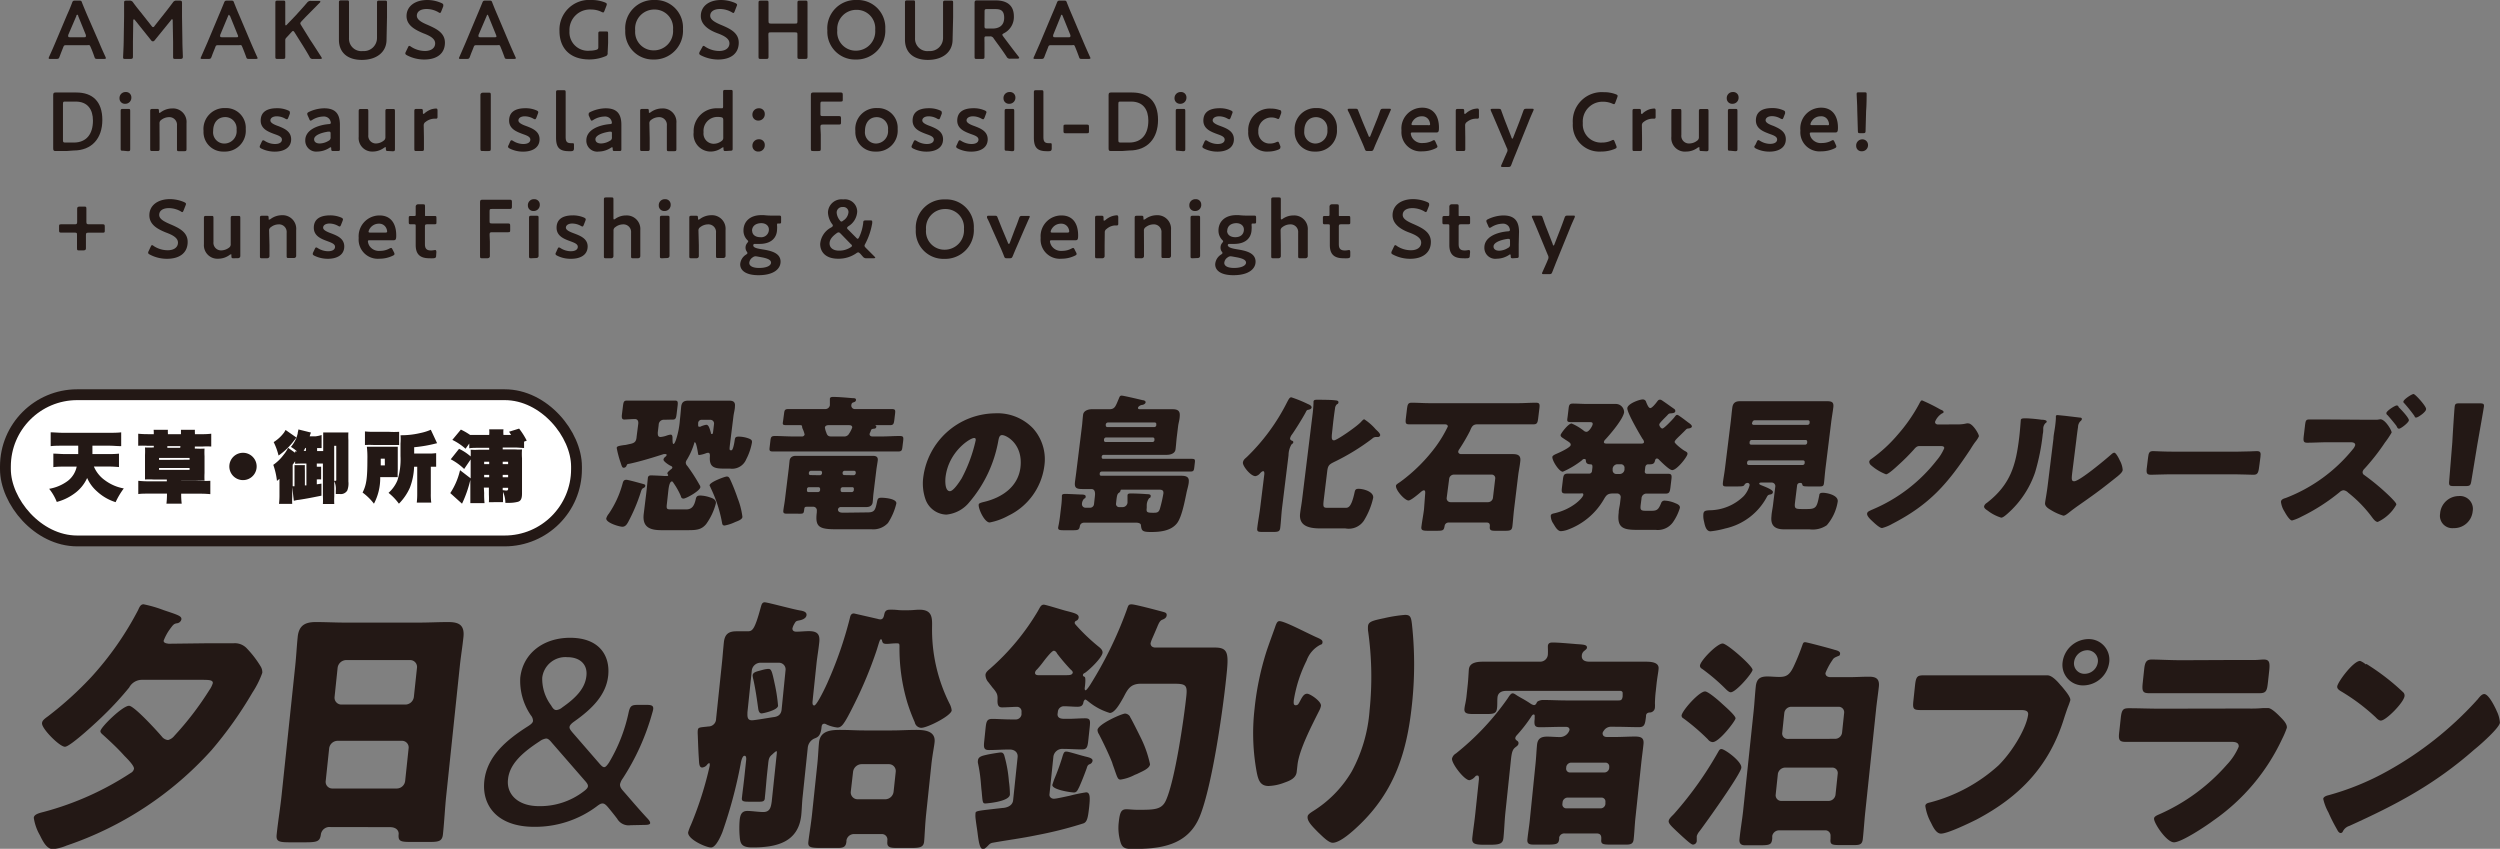 <svg xmlns="http://www.w3.org/2000/svg" viewBox="0 0 327.58 111.22"><rect x="0" y="0" width="327.58" height="111.22" fill="#808080" stroke="none"/><defs><style>.cls-1{fill:#231815;}.cls-2{fill:#fff;stroke:#231815;stroke-miterlimit:10;stroke-width:1.42px;}</style></defs><g id="レイヤー_2" data-name="レイヤー 2"><g id="レイヤー_1-2" data-name="レイヤー 1"><path class="cls-1" d="M84,63.34c.48.13.57.15.55.33s-.15.23-.27.29-.19.13-.29.44a22.84,22.84,0,0,1-1.68,4c-.17.31-.37.62-.76.62s-2.18-.52-2.11-1.1a1.8,1.8,0,0,1,.35-.63,13.13,13.13,0,0,0,1.79-3.93c.08-.31.16-.49.49-.49C82.15,62.83,83.78,63.28,84,63.34Zm3.38,2.71c-.08.68,0,.7.64.7h1.88c.78,0,1.07-.48,1.26-1.32.07-.31.13-.5.6-.5a4.25,4.25,0,0,1,1.23.23c.39.12.88.31.81.81a8.08,8.08,0,0,1-1.27,2.7c-.61.74-1.27.8-2.38.8h-3.5c-1.54,0-2.51-.43-2.3-2.14l.32-2.62c.09-.73.2-1.9.22-2.09s.14-.33.4-.33,1.55.06,1.74.08l.37,0c.06,0,.14,0,.15-.09s-.12-.16-.1-.29.34-.39.49-.51a.32.32,0,0,0,.16-.21c0-.14-.15-.21-.26-.25s-.93-.55-.9-.8.24-.35.31-.43a.32.32,0,0,0,.1-.17c0-.1-.07-.12-.14-.12a1,1,0,0,0-.24,0c-1.34.43-3.19,1-4.56,1.28-.2,0-.24.08-.3.2a.4.4,0,0,1-.4.31c-.16,0-.24-.18-.38-.64a13.57,13.57,0,0,1-.52-1.94c0-.24.25-.28.95-.39.18,0,.4-.06.66-.12.74-.13.95-.31,1-1l.21-1.65c.06-.48-.18-.64-.41-.64-.53,0-1.13.06-1.42.06s-.36-.19-.31-.64l.14-1.14c.07-.53.13-.7.5-.7s.79,0,1.4,0h3.6c.58,0,1.11,0,1.33,0,.37,0,.39.19.32.75l-.12,1c-.07.55-.13.74-.51.74S87.33,55,87,55a.66.66,0,0,0-.69.66l-.12,1c0,.33,0,.6.38.6a3.48,3.48,0,0,0,.86-.21,2,2,0,0,1,.45-.1c.21,0,.24.24.24.41,0,.33,0,.81.11.81s.18-.11.34-.52A10.94,10.94,0,0,0,89.09,55c.09-.75.13-1.39.17-1.74.07-.57.37-.76.9-.76s.93,0,1.4,0H94.2c.45,0,.9,0,1.37,0s.8.15.73.76c0,.38-.14.81-.2,1.32l-.46,3.72c-.06.52-.08.7.11.7h.1c.21,0,.39-1.09.41-1.28.06-.35.08-.51.53-.51a4,4,0,0,1,1.19.2c.43.15.59.25.55.58a7.69,7.69,0,0,1-.75,2.19,2,2,0,0,1-2.15,1.22h-.86c-1.27,0-1.86-.25-1.75-1.63,0-.19,0-.44-.22-.44a.94.94,0,0,0-.34.08,3.75,3.75,0,0,1-.83.21c-.12,0-.13,0-.17-.25s-.23-1.4-.39-1.4-.08,0-.12.16A9.26,9.26,0,0,1,90,60.25a.81.81,0,0,0-.14.33.61.61,0,0,0,.2.47,23.16,23.16,0,0,1,1.61,2.5.45.45,0,0,1,.1.29c-.06.49-1.87,1.49-2.2,1.49s-.32-.25-.38-.38a9.39,9.39,0,0,0-.9-1.61c-.11-.18-.18-.26-.24-.26-.29,0-.41.64-.47,1.15Zm6.18-10.49a.48.48,0,0,0-.48-.55H92a.45.45,0,0,0-.52.41l0,.27c0,.1,0,.23.15.23h.12a2.82,2.82,0,0,1,.79-.26c.29,0,.41.35.61,1.05,0,.06,0,.16.14.16s.13-.22.15-.3Zm1.68,6.88c.25,0,.33.18.42.35.36.76.73,1.71,1,2.51a9.91,9.91,0,0,1,.62,2.42c0,.35-.63.56-.94.68a5.53,5.53,0,0,1-1.39.46c-.23,0-.29-.11-.33-.31a17.63,17.63,0,0,0-1.52-4.67c0-.08-.13-.21-.12-.29C93,63.16,95,62.44,95.22,62.44Z"/><path class="cls-1" d="M114.05,56.6a1.45,1.45,0,0,0-.11.26c0,.25.18.33.39.33h1.21c.78,0,1.55-.06,2.34-.06.51,0,.52.15.46.68l-.09.73c-.06.49-.11.62-.6.62-.79,0-1.56,0-2.34,0H103.65l-2.36,0c-.47,0-.5-.13-.44-.58l.1-.85c.06-.47.12-.6.61-.6.78,0,1.55.06,2.33.06h1.21a.32.32,0,0,0,.33-.26,3.53,3.53,0,0,0-.26-.75,1.09,1.09,0,0,1-.07-.24c0-.19-.07-.23-.24-.23-.61,0-1.2,0-1.81,0s-.49-.16-.43-.64l.11-.83c.06-.51.11-.64.6-.64l2.34,0h2.47a.6.6,0,0,0,.6-.5c0-.1,0-.52,0-.64l0-.18c0-.25.23-.27.44-.27.72,0,1.81.1,2.52.16.22,0,.49,0,.46.25s-.27.27-.41.33-.18.19-.2.33a.46.46,0,0,0,.48.52h2.45l2.35,0c.49,0,.51.13.45.64l-.1.83c-.07.48-.12.64-.59.64s-1.15,0-1.74,0h-.09s-.06,0-.07,0,0,0,.05.06a.12.12,0,0,1,.08.15c0,.26-.3.26-.36.26a.5.5,0,0,0-.31.13Zm-.35,10.54c.91,0,1-.33,1.22-1.4.09-.41.14-.52.59-.52s2,.13,1.94.75a8.16,8.16,0,0,1-1.09,2.55,2.61,2.61,0,0,1-2.17.83h-4.71c-2.23,0-2.68-.37-2.45-2.23l0-.18a.47.47,0,0,0-.48-.54h-.64c-.49,0-.49,0-.55.49s-.19.42-1,.42H103.2c-.36,0-.6,0-.56-.39s.15-.93.2-1.35l.48-3.92c.06-.43.09-.86.14-1.28s.35-.64.81-.64,1.2,0,1.81,0h6.47c.6,0,1.19,0,1.8,0,.45,0,.73.13.66.64s-.14.85-.19,1.28l-.35,2.87c-.06.43-.07.85-.12,1.28s-.35.64-.82.64-1.19,0-1.8,0h-1.58a.37.37,0,0,0-.35.31c0,.41.43.43.73.43ZM106,63.84a.25.25,0,0,0-.26.23l0,.16a.2.2,0,0,0,.2.25h1.23a.29.29,0,0,0,.29-.25l0-.16a.21.21,0,0,0-.23-.23Zm1.42-1.57a.29.29,0,0,0,.29-.25v-.08a.21.21,0,0,0-.22-.25h-1.24a.28.28,0,0,0-.26.25V62a.2.2,0,0,0,.2.25Zm3.13-5.08a.71.71,0,0,0,.71-.37,3.79,3.79,0,0,0,.41-.8c0-.27-.22-.31-.43-.31h-2.68c-.19,0-.44.06-.47.31a2.58,2.58,0,0,0,.19.68c.1.33.24.49.61.49Zm-.13,6.65a.27.27,0,0,0-.27.23l0,.16a.22.22,0,0,0,.21.25h1.25a.29.29,0,0,0,.27-.25v-.16a.19.19,0,0,0-.2-.23Zm1.44-1.57a.29.29,0,0,0,.27-.25v-.08a.21.21,0,0,0-.21-.25h-1.25a.26.26,0,0,0-.26.25V62a.22.22,0,0,0,.2.25Z"/><path class="cls-1" d="M135.37,56.14a6.07,6.07,0,0,1,1.46,5,8.43,8.43,0,0,1-4.72,6.44,8.19,8.19,0,0,1-2.43.88c-.68,0-1.5-1.79-1.44-2.33,0-.17.21-.25.8-.39,2.33-.58,4.36-2,4.67-4.48.37-3.05-1.82-4.25-2.41-4.25-.33,0-.41.35-.48.7A16.92,16.92,0,0,1,127,65.82a4.4,4.4,0,0,1-3,1.61,3,3,0,0,1-2.73-2,6.31,6.31,0,0,1-.29-2.91,9.6,9.6,0,0,1,9.36-8.36A6.45,6.45,0,0,1,135.37,56.14ZM123.9,62.48c-.06.47-.11,1.88.57,1.88.47,0,1.29-1.28,1.54-1.68a19.69,19.69,0,0,0,1.84-5c0-.16,0-.29-.22-.29C127.06,57.42,124.31,59.2,123.9,62.48Z"/><path class="cls-1" d="M143.46,65.08c.06-.46.06-1-.47-1l-1.14,0c-.8,0-1.07-.14-1-.87.06-.51.14-1,.2-1.54l.71-5.74c.07-.54.09-1.06.16-1.59s.67-.72,1.16-.72c.66,0,1.32,0,2,0h.29c.73,0,.81-.41,1.22-1.36.12-.29.15-.42.39-.42s2.34.5,2.76.6c.15,0,.4.1.37.29s-.27.31-.47.33a.79.79,0,0,0-.43.21.33.33,0,0,0-.1.18c0,.13.11.17.23.17h2.25c.66,0,1.33,0,2,0,.52,0,1,.08,1,.74s-.17,1-.23,1.57l-.17,1.38c-.06.52-.09,1.07-.16,1.59s-.65.7-1.16.7c-.66,0-1.32,0-2,0h-6.27a.25.25,0,0,0-.24.21v.1a.18.18,0,0,0,.18.21h9.29l2.29,0c.47,0,.49.1.44.53l-.07.6c-.06.45-.11.54-.58.54l-2.28,0h-9.29a.26.26,0,0,0-.24.22v.11a.19.19,0,0,0,.19.22h9.22c.41,0,.85,0,1.26,0,.57,0,1.06.1,1,.77,0,.33-.17.9-.25,1.23-.23,1.06-.62,3.31-1.27,4.19-.8,1.06-2.28,1.18-3.43,1.18s-1.24-.17-1.32-.87c0-.27-.35-.35-.59-.35h-.09l-1.43,0H142a.53.53,0,0,0-.51.5c-.1.45-.2.49-1,.49h-.92c-.73,0-1,0-.9-.47s.15-.79.21-1.24l.18-1.51a10.36,10.36,0,0,0,.08-1.13l0-.15c0-.24.23-.26.42-.26.55,0,1.52.06,2.11.08.19,0,.62,0,.59.27s-.12.2-.23.3a1.06,1.06,0,0,0-.26.64.47.47,0,0,0,.48.52h.57a.52.52,0,0,0,.53-.47Zm1.48-7.76a.29.29,0,0,0-.28.25l0,.12a.21.21,0,0,0,.23.23H151a.26.26,0,0,0,.27-.23v-.12a.22.22,0,0,0-.2-.25Zm6.3-1.36a.26.26,0,0,0,.27-.23v-.12a.2.2,0,0,0-.2-.25h-6.14a.3.3,0,0,0-.28.25l0,.12c0,.14.07.23.23.23Zm-5,10a.41.41,0,0,0,.41.49h.47a.65.65,0,0,0,.62-.6c0-.18,0-.6,0-.78s0-.1,0-.15c0-.26.25-.26.44-.26.86,0,1.71.06,2,.08s.63,0,.6.27-.13.2-.21.28a1.54,1.54,0,0,0-.31.91l0,.35c-.07.54,0,.64.8.64.51,0,.75,0,.92-.51a18,18,0,0,0,.46-2c.06-.48-.24-.52-.6-.52h-4.74c-.24,0-.26,0-.28.16a.47.47,0,0,1-.23.27c-.19.13-.24.41-.3.89Z"/><path class="cls-1" d="M168,66.48c-.11.89-.14,1.8-.25,2.7-.06.46-.28.52-.9.52h-1.31c-.65,0-.86,0-.8-.52.11-.9.28-1.79.39-2.7l.54-4.37c0-.15,0-.37-.15-.37s-.34.2-.43.3a1,1,0,0,1-.59.35c-.65,0-1.69-1.36-1.64-1.77s.34-.56.54-.76a26.52,26.52,0,0,0,5.26-7.18c.21-.38.31-.62.55-.62a17,17,0,0,1,2.16.88c.18.07.52.23.49.46s-.39.29-.51.31-.2.18-.25.29c-.34.66-1.33,2.25-1.78,2.89a1.44,1.44,0,0,0-.28.55c0,.23.21.29.31.33a.17.17,0,0,1,.11.19c0,.1-.08.16-.23.27a2.81,2.81,0,0,0-.39,1.42Zm10.76-11.54a7,7,0,0,1,1.49,1.3l.22.21c.16.15.4.41.38.58a.29.29,0,0,1-.3.23h-.31a.74.74,0,0,0-.44.22,29.17,29.17,0,0,1-5,3.06c-.62.31-.8.45-.89,1.2l-.45,3.71c-.12,1-.08,1.09.51,1.09h2.32c.34,0,.75,0,1.17-1.87.1-.46.12-.62.57-.62.66,0,2,.39,1.9,1.19a9.72,9.72,0,0,1-1.23,3,2.39,2.39,0,0,1-2.41,1h-3.25c-1.45,0-2.9-.27-2.68-2,.07-.58.18-1.16.25-1.72l1.35-11c.08-.6.14-1.28.15-1.69,0-.06,0-.12,0-.17,0-.28.26-.28.46-.28.37,0,2,0,2.39.08.2,0,.45.06.42.27s-.12.18-.23.27a.84.84,0,0,0-.22.53c-.09.58-.17,1.22-.24,1.8L174.51,57c0,.25-.08.7.29.7s3-1.82,3.54-2.42C178.46,55.15,178.64,54.94,178.77,54.94Z"/><path class="cls-1" d="M186.75,64.6c0-.16,0-.35-.17-.35s-.4.21-.53.33c-.28.23-1.18,1-1.49,1-.49,0-1.71-1.36-1.64-1.93,0-.17.29-.32.55-.5a21.84,21.84,0,0,0,4.75-4.75,16.49,16.49,0,0,0,1.49-2.51c0-.25-.23-.29-.43-.29H187c-.79,0-1.57,0-2.36,0-.48,0-.5-.19-.42-.85l.14-1.17c.08-.6.14-.81.63-.81.78,0,1.56.06,2.34.06h11.59c.78,0,1.55-.06,2.34-.06.5,0,.52.21.44.81l-.14,1.15c-.08.66-.14.87-.63.87-.78,0-1.56,0-2.34,0h-5c-.66,0-.77.39-1,.92a25,25,0,0,1-1.36,2.32.85.85,0,0,0-.16.35c0,.16.16.31.35.31h4.87c.65,0,1.29,0,1.92,0s1.08.14,1,.9-.2,1.24-.28,1.88l-.54,4.46c-.09.74-.13,1.48-.22,2.21-.06.55-.29.6-1,.6h-1.19c-.66,0-.83-.07-.76-.64,0-.29-.1-.44-.42-.44h-5a.51.51,0,0,0-.51.46c-.12.57-.15.62-1.13.62h-1c-.74,0-1-.05-.9-.6.09-.73.24-1.47.33-2.21Zm2.81.66a.5.5,0,0,0,.49.54H195a.66.66,0,0,0,.62-.54l.3-2.53a.46.46,0,0,0-.48-.54h-4.94a.62.62,0,0,0-.61.54Z"/><path class="cls-1" d="M217.53,52.37c.12,0,.23.08.43.22.38.25,1.08.77,1.43,1a.34.34,0,0,1,.13.27c0,.29-.45.29-.69.31a.43.43,0,0,0-.27.15c-.2.22-.38.39-.54.55-.34.36-.58.6-.6.75s.19.53.41.53,1.36-1.21,1.54-1.44.24-.35.42-.35a1.24,1.24,0,0,1,.34.2c.38.25.93.69,1.1.81s.48.33.46.52-.36.26-.52.26a.44.44,0,0,0-.23.11c-.31.33-.58.58-.8.8-.44.42-.69.66-.71.85s1,1,1.32,1.17.38.23.36.42c-.05.39-1.39,2.1-2,2.1-.37,0-1.47-1.11-1.76-1.4a.33.33,0,0,0-.24-.12c-.14,0-.21.12-.24.24-.09.4-.23.52-.73.52l-.18,0c-.23,0-.35.18-.38.39l-.06.54a.27.27,0,0,0,.27.31h.63c.72,0,1.43,0,2.15,0,.49,0,.5.21.43.79l-.12,1c-.08.6-.14.81-.65.81-.7,0-1.4,0-2.12,0h-.28a.65.65,0,0,0-.74.64l-.1.77c-.07.64-.08.84.64.84h.77c.74,0,.92-.18,1.26-1a.46.46,0,0,1,.51-.33,3.88,3.88,0,0,1,1.34.33c.34.13.65.29.61.62a6.64,6.64,0,0,1-.91,1.88,2.44,2.44,0,0,1-2.26,1h-2.39c-1.84,0-2.71-.23-2.46-2.25,0-.41.12-.8.17-1.19l.09-.79a.47.47,0,0,0-.48-.54h-.48c-.75,0-.91.19-1.28.83a9.05,9.05,0,0,1-4.76,3.94,3,3,0,0,1-.83.17c-.47,0-.81-.7-1-1a1.82,1.82,0,0,1-.33-1c0-.23.23-.29.41-.33,2.51-.56,3.81-2.09,3.85-2.4s-.19-.21-.42-.21c-.65,0-1.28,0-1.93,0-.5,0-.52-.21-.44-.81l.12-1c.07-.58.14-.79.63-.79.8,0,1.57,0,2.37,0h.46a.37.37,0,0,0,.35-.31l.06-.52c0-.23,0-.39-.26-.39s-.58-.06-.6-.45c0-.11,0-.25-.2-.25s-.27.14-.35.2a11.55,11.55,0,0,1-2.47,1.47c-.49,0-1.42-1.47-1.37-1.94,0-.15.27-.29.54-.41.5-.21,1.82-.83,1.86-1.14s-.24-.39-1-.91c-.15-.1-.34-.22-.32-.41s1-1.51,1.44-1.51a7,7,0,0,1,1.66,1,.52.52,0,0,0,.3.09c.31,0,.78-.75.8-1s-.12-.27-.53-.27h-.51c-.61,0-1.2,0-1.8,0s-.51-.17-.44-.72l.12-1c.06-.54.12-.71.61-.71s1.21.05,1.79.05h2.27l1.49,0a1.09,1.09,0,0,1,1.12,1.09c-.11.87-1.8,2.87-2.48,3.59a.59.59,0,0,0-.17.31c0,.21.24.21.52.21h4.2c.31,0,.51,0,.54-.21a.74.74,0,0,0-.19-.41c-.39-.62-2-3.39-2-4s1.61-1.17,2-1.17a.44.44,0,0,1,.47.35c.18.43.33.78.55.78s.72-.62.88-.84S217.36,52.37,217.53,52.37Zm-5.61,8.46a.65.65,0,0,0-.61.55l0,.19a.48.48,0,0,0,.48.54h.45a.65.65,0,0,0,.62-.54l0-.19a.47.47,0,0,0-.48-.55Z"/><path class="cls-1" d="M226.05,69.25a11.38,11.38,0,0,1-1.92.37c-.6,0-.75-.83-.85-1.3a2.86,2.86,0,0,1-.08-1c.05-.41.35-.43.82-.46A6.45,6.45,0,0,0,228.49,65a3.34,3.34,0,0,0,.76-1.41.26.26,0,0,0-.27-.31.45.45,0,0,0-.4.25c-.11.21-.36.21-1.16.21h-1.16c-.35,0-.55,0-.51-.44s.19-1.21.27-1.87l.77-6.24c.07-.6.12-1.19.2-1.79s.41-.83,1-.83,1.32,0,2,0h7.37c.64,0,1.31,0,2,0s.95.13.86.83-.18,1.19-.26,1.79l-.77,6.24c-.08.68-.13,1.38-.19,1.87s-.25.44-.89.44h-.94c-.7,0-.95,0-1-.21s-.1-.25-.28-.25h-.06a.36.36,0,0,0-.35.31l-.26,2.11c-.11.88-.07,1,.83,1h.78c1.18,0,1.25-.31,1.55-1.78,0-.28.2-.35.47-.35.53,0,2.06.31,1.95,1.16a6.23,6.23,0,0,1-1.43,3.09,3.25,3.25,0,0,1-2.26.54h-3.34c-1.17,0-1.8-.47-1.65-1.73,0-.29.14-1,.18-1.3l.32-2.56a.47.47,0,0,0-.48-.54h-1.35c-.08,0-.26,0-.27.13s.21.2.49.31c.48.2,1.34.53,1.3.82s-.3.29-.49.33a.48.48,0,0,0-.26.21A8.15,8.15,0,0,1,226.05,69.25Zm2.87-8.57a.22.22,0,0,0,.23.25h7.06a.27.27,0,0,0,.26-.25v-.1a.2.2,0,0,0-.2-.25h-7.06a.27.27,0,0,0-.28.25Zm.33-2.66a.22.22,0,0,0,.23.25h7.05a.28.28,0,0,0,.27-.25V57.9a.21.21,0,0,0-.2-.25h-7.06a.28.28,0,0,0-.28.25Zm.32-2.6a.21.21,0,0,0,.22.25h7.06a.28.28,0,0,0,.27-.25v-.1a.21.21,0,0,0-.21-.25h-7a.31.31,0,0,0-.29.25Z"/><path class="cls-1" d="M256.58,55.61a4.6,4.6,0,0,0,1.11-.13.82.82,0,0,1,.22,0c.58,0,1.42,1.42,1.39,1.69a3.15,3.15,0,0,1-.43.68c-.24.31-.45.64-.67,1-3,4.54-5.33,7.25-10.25,9.79a5.43,5.43,0,0,1-1.34.55c-.35,0-1.1-.74-1.38-1s-.61-.62-.58-.89.32-.35.59-.49l.19-.08a21,21,0,0,0,8.33-6.4,6.21,6.21,0,0,0,1-1.61c0-.25-.24-.27-.48-.27h-2.79c-.33,0-.52.23-.72.46a26.73,26.73,0,0,1-2,2c-.29.27-1.33,1.24-1.64,1.24a6.56,6.56,0,0,1-2-1.22.63.63,0,0,1-.2-.45.55.55,0,0,1,.23-.31,18.87,18.87,0,0,0,3.51-3.22A21.51,21.51,0,0,0,251.43,53c.13-.25.26-.54.42-.54a24,24,0,0,1,2.39,1.19c.22.09.45.19.43.34s-.12.14-.2.18a2.28,2.28,0,0,0-.92,1.11c0,.21.14.31.33.34Z"/><path class="cls-1" d="M267.52,55c.37,0,.68.08.66.24s-.1.15-.14.19a1,1,0,0,0-.31.74c0,.23,0,.46-.06.7a28.26,28.26,0,0,1-1,5,12.63,12.63,0,0,1-3.58,5.4c-.24.21-.62.56-.87.56a5.54,5.54,0,0,1-1.78-.93c-.18-.12-.49-.31-.46-.56a.72.72,0,0,1,.34-.43c3.18-2.45,3.83-5.05,4.26-8.58.11-.89.2-2.23.21-2.31s.12-.19.28-.19C265.5,54.76,267,54.92,267.52,55Zm4,7c-.09.79-.09,1.06.26,1.06.71,0,4.13-2.87,4.83-3.49.11-.09.26-.25.44-.25s.53.6.73,1.05a3,3,0,0,1,.36,1.2c0,.35-.67.84-1.06,1.15l-.19.15c-1,.8-2,1.57-3.08,2.33-.88.64-1.8,1.24-2.66,1.92-.22.17-.55.45-.78.45a6.91,6.91,0,0,1-1.67-.76c-.31-.18-.78-.47-.73-.91s.22-1.26.35-2.35l.75-6.09c0-.39.14-1,.22-1.63s.09-.87.1-1.13a.26.26,0,0,1,0-.15c0-.14.11-.16.23-.16l1,.1,1.92.23c.15,0,.27.06.25.22a.54.54,0,0,1-.21.27,1.12,1.12,0,0,0-.29.73c-.09.59-.16,1.17-.23,1.75Z"/><path class="cls-1" d="M293.23,59.18c1.11,0,2.32-.07,2.49-.07.49,0,.54.21.47.77l-.12.93c-.13,1.07-.18,1.4-.78,1.4s-1.59-.06-2.42-.06h-8.63c-.83,0-1.72.06-2.41.06s-.6-.37-.47-1.4l.11-.89c.07-.58.16-.81.65-.81.26,0,1.3.07,2.48.07Z"/><path class="cls-1" d="M310.08,55c.37,0,1,0,1.35,0,.14,0,.4-.06.48-.06.63,0,1.5,1.47,1.47,1.74a11.32,11.32,0,0,1-.87,1.3,28,28,0,0,1-2.73,3.48.72.72,0,0,0-.2.36.42.42,0,0,0,.22.43A29.89,29.89,0,0,1,313,64.91c.18.17.8.79.92,1a.32.32,0,0,1,.07.23,5.39,5.39,0,0,1-2.43,2.25c-.31,0-.61-.43-.81-.7a16.91,16.91,0,0,0-3.07-3.14,1,1,0,0,0-.59-.31.77.77,0,0,0-.5.23,25.66,25.66,0,0,1-5.05,3.24,5.91,5.91,0,0,1-1.21.49c-.26,0-.67-.59-1-1.19a3,3,0,0,1-.45-1.24c0-.33.36-.44.63-.52a21,21,0,0,0,8.8-6.4,1.42,1.42,0,0,0,.3-.53c0-.33-.33-.37-.64-.37h-3c-.88,0-1.79.06-2.67.06-.51,0-.51-.27-.42-1l.15-1.26c.08-.68.14-.79.63-.79s1,0,1.52,0Zm4.21-1.66c.27.25,1.39,1.43,1.35,1.74s-1.05,1.09-1.28,1.09-.25-.21-.38-.41c-.36-.46-.75-.93-1.15-1.38-.05,0-.15-.15-.14-.25,0-.29,1.14-1,1.34-1S314.24,53.23,314.29,53.29Zm3.6.29c0,.35-1.05,1.08-1.28,1.08s-.19-.11-.23-.19A19.81,19.81,0,0,0,315,52.8a.17.17,0,0,1-.08-.17c0-.28,1.1-1,1.33-1S317.93,53.25,317.89,53.58Z"/><path class="cls-1" d="M324,67a2.44,2.44,0,0,1-2.5,2.2,1.62,1.62,0,0,1-1.77-1.88A2.47,2.47,0,0,1,322.17,65,1.69,1.69,0,0,1,324,67Zm-2.49-3.31c-.56,0-.64-.09-.59-.64l.41-5.06c.07-1.32.26-4.27.31-4.69s.19-.45.66-.45h2.62c.48,0,.6.08.55.45s-.58,3.35-.86,4.95l-.79,4.8c-.09.55-.19.64-.74.64Z"/><path class="cls-1" d="M8.74,5.92c-.28,0-.35,0-.45.26S8,6.9,7.81,7.42c-.09.26-.15.3-.43.3H6.63c-.18,0-.25,0-.25-.1a.49.49,0,0,1,.06-.19c.34-.75.58-1.29.8-1.82L8.79,1.94C9,1.48,9.21,1,9.44.38c.09-.26.15-.3.43-.3h.46c.28,0,.34,0,.43.3.23.58.45,1.1.64,1.55L13,5.59c.23.56.47,1.1.81,1.84a.49.49,0,0,1,.06.19c0,.08-.07.1-.25.1h-.83c-.28,0-.33,0-.43-.3-.18-.52-.32-.88-.48-1.24s-.16-.26-.45-.26Zm.2-1.34a.54.54,0,0,0,0,.18c0,.1.07.12.24.12H11c.17,0,.25,0,.25-.12a.54.54,0,0,0,0-.18l-1-2.47c0-.11-.07-.18-.12-.18S10,2,10,2.11Z"/><path class="cls-1" d="M17.42,5.47c0,.37,0,1.68,0,1.93s-.06.32-.33.32h-.65c-.23,0-.31,0-.31-.21s.07-1.33.08-2.11l.05-3.23c0-.54,0-1.55,0-1.77s0-.32.31-.32h.36a.52.52,0,0,1,.52.25c.3.42.62.82.93,1.2l1.47,1.86c.08.11.14.16.2.16s.12,0,.21-.16l1.44-1.82c.31-.39.63-.81.95-1.24a.51.51,0,0,1,.51-.25h.36c.27,0,.33.05.33.32s0,1,0,1.77l.05,3.23c0,.57.06,1.84.06,2s0,.32-.3.32H23c-.27,0-.32,0-.32-.32s0-1.34,0-1.92L22.63,2.7c0-.11,0-.17-.07-.17s-.09,0-.14.1L20.26,5.29a.29.29,0,0,1-.23.13.29.29,0,0,1-.22-.13L17.68,2.63c-.06-.07-.1-.1-.14-.1s-.08.06-.08.17Z"/><path class="cls-1" d="M28.66,5.92c-.28,0-.36,0-.45.26s-.3.72-.48,1.24c-.1.26-.15.3-.43.3h-.76c-.17,0-.25,0-.25-.1a.56.56,0,0,1,.07-.19l.8-1.82L28.7,1.94c.2-.46.42-1,.65-1.56.1-.26.15-.3.43-.3h.47c.28,0,.33,0,.43.3.23.58.44,1.1.64,1.55l1.55,3.66c.24.56.48,1.1.81,1.84a.4.4,0,0,1,.07.19c0,.08-.08.1-.25.1h-.83c-.28,0-.34,0-.43-.3-.19-.52-.33-.88-.48-1.24s-.16-.26-.45-.26Zm.19-1.34a.54.54,0,0,0,0,.18c0,.1.08.12.25.12h1.85c.17,0,.25,0,.25-.12a.41.41,0,0,0-.05-.18l-1-2.47C30.06,2,30,1.93,30,1.93s-.08.06-.12.18Z"/><path class="cls-1" d="M37.38,5.56c0,.63,0,1.82,0,1.89,0,.23-.07.27-.31.27h-.67c-.25,0-.32,0-.32-.27,0-.07,0-1.26,0-1.89V2.24c0-.63,0-1.82,0-1.89,0-.23.07-.27.32-.27h.67c.24,0,.31,0,.31.27,0,.07,0,1.26,0,1.89v.9c0,.12,0,.18.07.18a.19.19,0,0,0,.14-.09L38.77,2c.44-.49.86-.94,1.46-1.64a.57.57,0,0,1,.54-.24h1q.21,0,.21.09s0,.09-.09.15L40,2.27l-.5.53c-.09.11-.15.18-.15.26a.7.7,0,0,0,.11.25L40.63,5.2c.41.61.8,1.22,1.46,2.25a.45.45,0,0,1,.08.19c0,.06-.07.08-.23.08h-.89a.43.43,0,0,1-.49-.28c-.45-.8-.8-1.35-1.16-1.92l-.81-1.29c-.08-.11-.13-.17-.19-.17s-.12.05-.2.14l-.67.73a.46.46,0,0,0-.15.39Z"/><path class="cls-1" d="M50.65,5.19c0,1.66-1.33,2.66-3.24,2.66s-3-1-3-2.64v-3c0-.63,0-1.82,0-1.89,0-.23.07-.27.32-.27h.69c.25,0,.31,0,.31.27,0,.07,0,1.26,0,1.89V5a1.62,1.62,0,0,0,1.81,1.69A1.72,1.72,0,0,0,49.4,5V2.24c0-.63,0-1.82,0-1.89,0-.23.06-.27.31-.27h.69c.25,0,.31,0,.31.27,0,.07,0,1.26,0,1.89Z"/><path class="cls-1" d="M58.3,5.59c0,1.39-1,2.21-2.71,2.21a4.88,4.88,0,0,1-2.27-.56c-.14-.08-.21-.14-.21-.24a.53.53,0,0,1,.07-.22l.27-.56c.06-.14.11-.21.18-.21a.43.43,0,0,1,.21.1,3.36,3.36,0,0,0,1.84.57c.81,0,1.34-.38,1.34-1s-.69-1-1.58-1.33c-1-.43-2.17-1-2.17-2.25S54.34,0,56,0a4.6,4.6,0,0,1,1.85.4c.16.08.23.13.23.23a.64.64,0,0,1,0,.2l-.25.64c-.07.15-.11.23-.17.23a.5.5,0,0,1-.22-.1,3.11,3.11,0,0,0-1.53-.42c-.87,0-1.29.38-1.29.88s.56.85,1.46,1.22C57.15,3.76,58.3,4.29,58.3,5.59Z"/><path class="cls-1" d="M62.51,5.92c-.28,0-.36,0-.45.26s-.3.72-.48,1.24c-.1.26-.15.3-.43.3h-.76c-.17,0-.25,0-.25-.1a.56.56,0,0,1,.07-.19L61,5.61l1.54-3.67c.2-.46.42-1,.65-1.56.1-.26.15-.3.43-.3h.47c.28,0,.33,0,.43.3.23.58.44,1.1.64,1.55l1.55,3.66c.24.56.48,1.1.81,1.84a.4.4,0,0,1,.07.19c0,.08-.08.1-.25.1h-.83c-.28,0-.34,0-.43-.3-.19-.52-.33-.88-.48-1.24s-.16-.26-.45-.26Zm.19-1.34a.54.54,0,0,0,0,.18c0,.1.08.12.25.12h1.85c.17,0,.25,0,.25-.12A.62.62,0,0,0,65,4.58L64,2.11c-.05-.11-.08-.18-.12-.18s-.08.06-.12.18Z"/><path class="cls-1" d="M79.62,6.93a.38.38,0,0,1-.29.44,5.43,5.43,0,0,1-2.11.42c-2.64,0-3.91-1.58-3.91-3.72A3.9,3.9,0,0,1,77.53,0a4.7,4.7,0,0,1,1.74.32c.17.08.24.13.24.23a.69.69,0,0,1-.05.21l-.25.65c-.07.16-.1.22-.17.22a.49.49,0,0,1-.22-.07,3,3,0,0,0-1.33-.31,2.68,2.68,0,0,0-2.87,2.81A2.42,2.42,0,0,0,77.3,6.64a3,3,0,0,0,.79-.1c.25-.07.31-.13.31-.4v-.5c0-.48,0-1.18,0-1.25,0-.23.06-.27.31-.27h.66c.25,0,.31,0,.31.27,0,.07,0,.77,0,1.25Z"/><path class="cls-1" d="M89.49,3.8a3.77,3.77,0,0,1-3.88,4A3.63,3.63,0,0,1,81.93,4,3.71,3.71,0,0,1,85.79,0,3.6,3.6,0,0,1,89.49,3.8ZM83.23,4A2.41,2.41,0,0,0,85.66,6.6a2.52,2.52,0,0,0,2.53-2.73,2.41,2.41,0,0,0-2.44-2.62A2.5,2.5,0,0,0,83.23,4Z"/><path class="cls-1" d="M96.8,5.59c0,1.39-1,2.21-2.71,2.21a5,5,0,0,1-2.27-.56c-.14-.08-.2-.14-.2-.24a.66.66,0,0,1,.06-.22L92,6.22c.07-.14.11-.21.19-.21a.45.45,0,0,1,.2.1,3.36,3.36,0,0,0,1.85.57c.81,0,1.34-.38,1.34-1s-.69-1-1.59-1.33-2.16-1-2.16-2.25S92.85,0,94.49,0a4.68,4.68,0,0,1,1.86.4c.15.08.23.13.23.23a.71.71,0,0,1-.06.2l-.25.64c-.06.15-.1.23-.17.23a.55.55,0,0,1-.22-.1,3.11,3.11,0,0,0-1.53-.42c-.86,0-1.29.38-1.29.88s.57.85,1.46,1.22C95.66,3.76,96.8,4.29,96.8,5.59Z"/><path class="cls-1" d="M100.7,5.56c0,.63,0,1.82,0,1.89,0,.23-.06.27-.31.27h-.69c-.25,0-.31,0-.31-.27,0-.07,0-1.26,0-1.89V2.24c0-.63,0-1.82,0-1.89,0-.23.06-.27.31-.27h.69c.25,0,.31,0,.31.27,0,.07,0,1.26,0,1.89v.53c0,.27.06.32.32.32h3.15c.27,0,.32,0,.32-.32V2.24c0-.63,0-1.82,0-1.89,0-.23.06-.27.31-.27h.7c.24,0,.31,0,.31.27,0,.07,0,1.26,0,1.89V5.56c0,.63,0,1.82,0,1.89,0,.23-.07.27-.31.27h-.7c-.25,0-.31,0-.31-.27,0-.07,0-1.26,0-1.89v-1c0-.27,0-.32-.32-.32H101c-.26,0-.32,0-.32.32Z"/><path class="cls-1" d="M116,3.8a3.78,3.78,0,0,1-3.88,4A3.63,3.63,0,0,1,108.41,4,3.71,3.71,0,0,1,112.27,0,3.61,3.61,0,0,1,116,3.8ZM109.71,4a2.42,2.42,0,0,0,2.43,2.64,2.53,2.53,0,0,0,2.54-2.73,2.42,2.42,0,0,0-2.44-2.62A2.5,2.5,0,0,0,109.71,4Z"/><path class="cls-1" d="M124.82,5.19c0,1.66-1.33,2.66-3.24,2.66s-3-1-3-2.64v-3c0-.63,0-1.82,0-1.89,0-.23.07-.27.32-.27h.69c.25,0,.31,0,.31.27,0,.07,0,1.26,0,1.89V5a1.62,1.62,0,0,0,1.81,1.69A1.72,1.72,0,0,0,123.57,5V2.24c0-.63,0-1.82,0-1.89,0-.23.07-.27.32-.27h.69c.25,0,.31,0,.31.27,0,.07,0,1.26,0,1.89Z"/><path class="cls-1" d="M129,5.56c0,.63,0,1.82,0,1.89,0,.23-.06.27-.31.27h-.67c-.25,0-.32,0-.32-.27,0-.07,0-1.26,0-1.89V2.21c0-.52,0-1.21,0-1.81,0-.26.06-.35.3-.35.07,0,.93,0,1.43,0h1c1.39,0,2.42.54,2.42,2.1a2.38,2.38,0,0,1-1.31,2.21c-.13.07-.2.13-.2.19a.48.48,0,0,0,.11.22l.35.47c.52.69.95,1.27,1.66,2.17.05.08.09.13.09.18s-.1.1-.26.1h-.9a.47.47,0,0,1-.5-.27c-.45-.69-.86-1.25-1.26-1.79l-.43-.6a.5.5,0,0,0-.52-.26h-.37c-.27,0-.32,0-.32.32Zm0-2.15c0,.27.05.33.32.33h.73c.81,0,1.53-.35,1.53-1.41s-.58-1.14-1.25-1.14h-1c-.27,0-.32.05-.32.32Z"/><path class="cls-1" d="M137.79,5.92c-.28,0-.36,0-.45.26s-.29.72-.48,1.24c-.1.26-.15.3-.43.3h-.76c-.17,0-.25,0-.25-.1a.56.56,0,0,1,.07-.19l.8-1.82,1.54-3.67c.2-.46.43-1,.65-1.56.1-.26.15-.3.43-.3h.47c.28,0,.33,0,.43.3.23.58.44,1.1.64,1.55L142,5.59c.24.56.48,1.1.81,1.84a.4.4,0,0,1,.07.19c0,.08-.08.1-.25.1h-.83c-.28,0-.34,0-.43-.3-.19-.52-.33-.88-.48-1.24s-.16-.26-.45-.26ZM138,4.58a.54.54,0,0,0,0,.18c0,.1.08.12.25.12H140c.17,0,.25,0,.25-.12a.41.41,0,0,0,0-.18l-1-2.47c-.05-.11-.08-.18-.12-.18S139,2,139,2.11Z"/><path class="cls-1" d="M8.71,19.79l-1.44,0c-.23,0-.3-.08-.3-.34,0-.61,0-1.29,0-1.81V14.27c0-.53,0-1.18,0-1.8,0-.26.07-.35.3-.35l1.44,0H10c2.14,0,3.41,1.19,3.41,3.6s-1.38,4-3.76,4Zm-.46-1.43c0,.27.05.32.32.32H9.66c1.7,0,2.52-1.16,2.52-2.87,0-1.46-.69-2.5-2.26-2.5H8.57c-.27,0-.32,0-.32.33Z"/><path class="cls-1" d="M17.21,12.75a.79.79,0,0,1-.81.85.7.7,0,0,1-.74-.72.78.78,0,0,1,.81-.82A.69.69,0,0,1,17.21,12.75Zm-1.09,7c-.25,0-.31,0-.31-.27,0-.07,0-1,0-1.46V16c0-.49,0-1.38,0-1.46,0-.23.06-.27.31-.27h.63c.25,0,.31,0,.31.27,0,.08,0,1,0,1.46v2.08c0,.49,0,1.39,0,1.46,0,.23-.06.27-.31.27Z"/><path class="cls-1" d="M20.91,18.06c0,.49,0,1.39,0,1.46,0,.23-.07.27-.32.27H20c-.25,0-.32,0-.32-.27,0-.07,0-1,0-1.46V16c0-.49,0-1.38,0-1.46,0-.23.07-.27.32-.27h.52c.26,0,.3,0,.31.3s0,.21.09.21a.32.32,0,0,0,.16-.08,2.52,2.52,0,0,1,1.5-.49,1.77,1.77,0,0,1,1.86,1.93v1.94c0,.49,0,1.39,0,1.46,0,.23-.07.27-.31.27h-.63c-.25,0-.31,0-.31-.27,0-.07,0-1,0-1.46V16.45a1,1,0,0,0-1.06-1.1,1.69,1.69,0,0,0-1,.36.52.52,0,0,0-.23.49Z"/><path class="cls-1" d="M32.2,16.91a2.73,2.73,0,0,1-2.86,2.95,2.56,2.56,0,0,1-2.67-2.7,2.74,2.74,0,0,1,2.86-3A2.58,2.58,0,0,1,32.2,16.91Zm-4.27.26a1.47,1.47,0,0,0,1.44,1.64A1.62,1.62,0,0,0,31,17a1.5,1.5,0,0,0-1.47-1.66C28.47,15.35,27.93,16.13,27.93,17.17Z"/><path class="cls-1" d="M38.15,18.25c0,1.14-1,1.62-2.14,1.62a4,4,0,0,1-1.78-.41c-.14-.08-.2-.14-.2-.24a.49.49,0,0,1,.06-.2l.2-.43c.07-.15.12-.21.19-.21a.46.46,0,0,1,.22.09,2.53,2.53,0,0,0,1.33.4c.55,0,.91-.2.91-.58s-.46-.54-1-.73c-.8-.3-1.78-.67-1.78-1.76s.76-1.62,2.14-1.62a3.46,3.46,0,0,1,1.45.29c.16.07.23.13.23.23a.71.71,0,0,1,0,.2l-.2.51c-.06.15-.11.22-.18.22a.54.54,0,0,1-.22-.08,2.28,2.28,0,0,0-1.11-.31c-.51,0-.84.22-.84.54s.48.55,1.06.75C37.23,16.83,38.15,17.2,38.15,18.25Z"/><path class="cls-1" d="M43.72,19.79c-.25,0-.31,0-.32-.31,0-.12,0-.18-.08-.18a.27.27,0,0,0-.15.07,3,3,0,0,1-1.59.49A1.43,1.43,0,0,1,40,18.39c0-1.38,1.63-2,3.08-2.13.18,0,.26-.05.27-.17a1,1,0,0,0-.18-.48.93.93,0,0,0-.83-.34,2.82,2.82,0,0,0-1.42.44.55.55,0,0,1-.22.1c-.08,0-.12-.07-.18-.22l-.21-.47a.52.52,0,0,1-.05-.21c0-.1.06-.16.21-.24a4.81,4.81,0,0,1,2-.48c1.39,0,2.07.63,2.07,2.16l0,1.64c0,.61,0,1.39,0,1.58s-.07.22-.31.22Zm-.59-2.54H43c-1,.15-1.84.5-1.84,1,0,.36.29.55.74.55a2.34,2.34,0,0,0,1.15-.35.46.46,0,0,0,.27-.48v-.47C43.32,17.33,43.28,17.25,43.13,17.25Z"/><path class="cls-1" d="M50.89,19.79c-.26,0-.32,0-.33-.31s0-.19-.07-.19a.33.33,0,0,0-.16.07,2.53,2.53,0,0,1-1.51.5A1.77,1.77,0,0,1,47,17.92V16c0-.48,0-1.37,0-1.45,0-.23.07-.27.32-.27h.63c.24,0,.31,0,.31.27,0,.08,0,1,0,1.45v1.69a1,1,0,0,0,1,1.11,1.67,1.67,0,0,0,1-.36.53.53,0,0,0,.24-.49V16c0-.48,0-1.37,0-1.45,0-.23.06-.27.31-.27h.63c.24,0,.31,0,.31.27,0,.08,0,1,0,1.45v2.09c0,.49,0,1.39,0,1.46,0,.23-.07.27-.31.27Z"/><path class="cls-1" d="M55.55,18.06c0,.49,0,1.39,0,1.46,0,.23-.07.27-.32.27h-.62c-.25,0-.32,0-.32-.27,0-.07,0-1,0-1.46V16c0-.49,0-1.38,0-1.46,0-.23.07-.27.32-.27h.45c.28,0,.35,0,.35.32s0,.33.09.33a.29.29,0,0,0,.16-.1,2.73,2.73,0,0,1,.87-.5,2.8,2.8,0,0,1,.59-.1c.16,0,.21.07.21.29v.82c0,.16-.07.22-.19.22s-.15,0-.25,0a1.9,1.9,0,0,0-1.13.43.51.51,0,0,0-.24.48Z"/><path class="cls-1" d="M63.27,19.79c-.25,0-.32,0-.32-.27,0-.07,0-1.26,0-1.89V14.3c0-.62,0-1.81,0-1.89s.07-.27.32-.27H64c.24,0,.31,0,.31.27s0,1.27,0,1.89v3.33c0,.63,0,1.82,0,1.89,0,.23-.07.27-.31.27Z"/><path class="cls-1" d="M70.7,18.25c0,1.14-1,1.62-2.15,1.62a3.88,3.88,0,0,1-1.77-.41c-.14-.08-.21-.14-.21-.24a.4.4,0,0,1,.07-.2l.19-.43c.07-.15.12-.21.19-.21a.46.46,0,0,1,.22.09,2.56,2.56,0,0,0,1.33.4c.55,0,.92-.2.92-.58s-.47-.54-1-.73c-.8-.3-1.78-.67-1.78-1.76s.77-1.62,2.14-1.62a3.55,3.55,0,0,1,1.46.29c.15.07.22.13.22.23a.71.71,0,0,1-.05.2l-.19.51c-.07.15-.11.22-.19.22a.51.51,0,0,1-.21-.08,2.35,2.35,0,0,0-1.12-.31c-.51,0-.84.22-.84.54s.49.55,1.06.75C69.77,16.83,70.7,17.2,70.7,18.25Z"/><path class="cls-1" d="M74.86,19.81a1.83,1.83,0,0,1-.33,0c-1.25,0-1.67-.51-1.67-1.79V13.55c0-.44,0-1.38,0-1.46,0-.23.07-.27.32-.27h.62c.25,0,.32,0,.32.27,0,.08,0,1,0,1.46v4.38c0,.56.12.82.67.83l.27,0c.1,0,.15.06.15.21v.55C75.16,19.74,75.1,19.79,74.86,19.81Z"/><path class="cls-1" d="M80.59,19.79c-.25,0-.3,0-.31-.31,0-.12,0-.18-.09-.18a.31.31,0,0,0-.15.07,3,3,0,0,1-1.59.49,1.43,1.43,0,0,1-1.62-1.47c0-1.38,1.63-2,3.08-2.13.18,0,.26-.05.27-.17a1,1,0,0,0-.17-.48.93.93,0,0,0-.83-.34,2.86,2.86,0,0,0-1.43.44.5.5,0,0,1-.22.1c-.07,0-.12-.07-.18-.22l-.21-.47a.52.52,0,0,1,0-.21c0-.1.06-.16.22-.24a4.81,4.81,0,0,1,2-.48c1.38,0,2.06.63,2.06,2.16l0,1.64c0,.61,0,1.39,0,1.58s-.07.22-.3.22ZM80,17.25h-.13c-1,.15-1.85.5-1.85,1,0,.36.29.55.75.55a2.33,2.33,0,0,0,1.14-.35.44.44,0,0,0,.27-.48v-.47C80.19,17.33,80.16,17.25,80,17.25Z"/><path class="cls-1" d="M85.13,18.06c0,.49,0,1.39,0,1.46,0,.23-.07.27-.32.27h-.62c-.25,0-.31,0-.31-.27,0-.07,0-1,0-1.46V16c0-.49,0-1.38,0-1.46,0-.23.06-.27.31-.27h.52c.26,0,.3,0,.31.3s0,.21.09.21a.32.32,0,0,0,.16-.08,2.52,2.52,0,0,1,1.5-.49,1.77,1.77,0,0,1,1.86,1.93v1.94c0,.49,0,1.39,0,1.46,0,.23-.06.27-.31.27h-.63c-.25,0-.31,0-.31-.27,0-.07,0-1,0-1.46V16.45a1,1,0,0,0-1.06-1.1,1.69,1.69,0,0,0-1,.36.52.52,0,0,0-.23.49Z"/><path class="cls-1" d="M95.12,19.79c-.25,0-.31,0-.32-.3s0-.18-.07-.18a.33.33,0,0,0-.16.07,2.5,2.5,0,0,1-1.43.48,2.25,2.25,0,0,1-2.25-2.53A3,3,0,0,1,94,14.19a3,3,0,0,1,.43,0h.16c.14,0,.16-.07.16-.28v-.4c0-.49,0-1.38,0-1.46,0-.23.06-.27.31-.27h.63c.25,0,.31,0,.31.27,0,.08,0,1,0,1.46v4.51c0,.49,0,1.39,0,1.46,0,.23-.06.27-.31.27ZM94,15.32a1.82,1.82,0,0,0-1.81,2,1.34,1.34,0,0,0,1.33,1.52,1.7,1.7,0,0,0,1-.34.5.5,0,0,0,.25-.48V15.73c0-.26-.07-.33-.32-.38A3,3,0,0,0,94,15.32Z"/><path class="cls-1" d="M100.21,14.92a.83.83,0,0,1-.85.88.75.75,0,0,1-.77-.76.82.82,0,0,1,.86-.85A.72.72,0,0,1,100.21,14.92Zm0,4.07a.82.82,0,0,1-.85.87.74.74,0,0,1-.77-.75.83.83,0,0,1,.86-.86A.72.72,0,0,1,100.21,19Z"/><path class="cls-1" d="M107.55,17.63c0,.63,0,1.82,0,1.89,0,.23-.06.27-.31.27h-.67c-.25,0-.32,0-.32-.27,0-.07,0-1.26,0-1.89V14.27c0-.53,0-1.23,0-1.8,0-.26.06-.35.3-.35l1.43,0h.61l1.57,0c.22,0,.27.07.27.32V13c0,.25,0,.31-.27.31l-1.57,0h-.77c-.27,0-.32,0-.32.32v1.26c0,.27,0,.32.32.32h.54l1.57,0c.23,0,.27.06.27.31V16c0,.25,0,.32-.27.32l-1.57,0h-.54c-.27,0-.32.06-.32.33Z"/><path class="cls-1" d="M117.62,16.91a2.74,2.74,0,0,1-2.87,2.95,2.56,2.56,0,0,1-2.67-2.7,2.74,2.74,0,0,1,2.87-3A2.58,2.58,0,0,1,117.62,16.91Zm-4.28.26a1.47,1.47,0,0,0,1.44,1.64,1.62,1.62,0,0,0,1.58-1.8,1.49,1.49,0,0,0-1.47-1.66C113.88,15.35,113.34,16.13,113.34,17.17Z"/><path class="cls-1" d="M123.57,18.25c0,1.14-1,1.62-2.15,1.62a3.88,3.88,0,0,1-1.77-.41c-.15-.08-.21-.14-.21-.24a.49.49,0,0,1,.06-.2l.2-.43c.07-.15.12-.21.19-.21a.46.46,0,0,1,.22.09,2.56,2.56,0,0,0,1.33.4c.55,0,.92-.2.92-.58s-.47-.54-1-.73c-.8-.3-1.78-.67-1.78-1.76s.77-1.62,2.14-1.62a3.55,3.55,0,0,1,1.46.29c.15.07.22.13.22.23a.71.71,0,0,1,0,.2l-.2.51c-.06.15-.1.22-.18.22a.59.59,0,0,1-.22-.08,2.28,2.28,0,0,0-1.11-.31c-.51,0-.84.22-.84.54s.49.55,1.06.75C122.64,16.83,123.57,17.2,123.57,18.25Z"/><path class="cls-1" d="M129.42,18.25c0,1.14-1,1.62-2.15,1.62a3.88,3.88,0,0,1-1.77-.41c-.14-.08-.21-.14-.21-.24a.4.4,0,0,1,.07-.2l.19-.43c.08-.15.12-.21.2-.21a.43.43,0,0,1,.21.09,2.59,2.59,0,0,0,1.33.4c.55,0,.92-.2.92-.58s-.46-.54-1-.73c-.79-.3-1.78-.67-1.78-1.76s.77-1.62,2.14-1.62a3.55,3.55,0,0,1,1.46.29c.15.07.23.13.23.23a.82.82,0,0,1-.06.2l-.19.51c-.07.15-.11.22-.19.22a.56.56,0,0,1-.21-.08,2.34,2.34,0,0,0-1.11-.31c-.51,0-.85.22-.85.54s.49.55,1.06.75C128.49,16.83,129.42,17.2,129.42,18.25Z"/><path class="cls-1" d="M133.05,12.75a.79.79,0,0,1-.81.85.71.71,0,0,1-.75-.72.78.78,0,0,1,.81-.82A.7.7,0,0,1,133.05,12.75Zm-1.09,7c-.25,0-.32,0-.32-.27,0-.07,0-1,0-1.46V16c0-.49,0-1.38,0-1.46,0-.23.07-.27.32-.27h.62c.25,0,.32,0,.32.27,0,.08,0,1,0,1.46v2.08c0,.49,0,1.39,0,1.46,0,.23-.07.27-.32.27Z"/><path class="cls-1" d="M137.47,19.81a1.83,1.83,0,0,1-.33,0c-1.25,0-1.67-.51-1.67-1.79V13.55c0-.44,0-1.38,0-1.46,0-.23.06-.27.31-.27h.63c.24,0,.31,0,.31.27,0,.08,0,1,0,1.46v4.38c0,.56.12.82.67.83l.27,0c.11,0,.15.06.15.21v.55C137.77,19.74,137.71,19.79,137.47,19.81Z"/><path class="cls-1" d="M140.6,17.46h-1c-.22,0-.25-.06-.25-.31v-.51c0-.25,0-.31.25-.31h2.84c.22,0,.25.06.25.31v.51c0,.25,0,.31-.25.31H140.6Z"/><path class="cls-1" d="M147,19.79l-1.44,0c-.23,0-.3-.08-.3-.34,0-.61,0-1.29,0-1.81V14.27c0-.53,0-1.18,0-1.8,0-.26.07-.35.3-.35l1.44,0h1.33c2.14,0,3.41,1.19,3.41,3.6s-1.38,4-3.76,4Zm-.46-1.43c0,.27.05.32.32.32h1.09c1.7,0,2.52-1.16,2.52-2.87,0-1.46-.69-2.5-2.26-2.5h-1.35c-.27,0-.32,0-.32.33Z"/><path class="cls-1" d="M155.46,12.75a.79.79,0,0,1-.81.85.71.71,0,0,1-.75-.72.79.79,0,0,1,.82-.82A.69.69,0,0,1,155.46,12.75Zm-1.09,7c-.25,0-.31,0-.31-.27,0-.07,0-1,0-1.46V16c0-.49,0-1.38,0-1.46,0-.23.06-.27.31-.27H155c.24,0,.31,0,.31.27,0,.08,0,1,0,1.46v2.08c0,.49,0,1.39,0,1.46,0,.23-.07.27-.31.27Z"/><path class="cls-1" d="M161.68,18.25c0,1.14-1,1.62-2.15,1.62a3.88,3.88,0,0,1-1.77-.41c-.14-.08-.21-.14-.21-.24a.53.53,0,0,1,.07-.2l.19-.43c.08-.15.12-.21.2-.21a.43.43,0,0,1,.21.09,2.59,2.59,0,0,0,1.33.4c.55,0,.92-.2.92-.58s-.46-.54-1-.73c-.8-.3-1.79-.67-1.79-1.76s.77-1.62,2.14-1.62a3.55,3.55,0,0,1,1.46.29c.15.07.23.13.23.23a.53.53,0,0,1-.06.2l-.19.51c-.07.15-.11.22-.18.22a.54.54,0,0,1-.22-.08,2.28,2.28,0,0,0-1.11-.31c-.51,0-.85.22-.85.54s.49.55,1.06.75C160.75,16.83,161.68,17.2,161.68,18.25Z"/><path class="cls-1" d="M167.76,19.36c0,.1-.07.15-.22.23a3.53,3.53,0,0,1-1.35.27,2.45,2.45,0,0,1-2.63-2.63,2.81,2.81,0,0,1,3-3,3.1,3.1,0,0,1,1.08.18c.16,0,.23.11.24.22a.63.63,0,0,1,0,.19l-.2.53c-.06.17-.1.24-.18.24a.49.49,0,0,1-.22-.07,1.88,1.88,0,0,0-.65-.13,1.72,1.72,0,0,0-1.75,1.84,1.48,1.48,0,0,0,1.55,1.58,1.92,1.92,0,0,0,.8-.18.57.57,0,0,1,.21-.06c.09,0,.12.06.19.24l.15.38A.64.64,0,0,1,167.76,19.36Z"/><path class="cls-1" d="M175.18,16.91a2.73,2.73,0,0,1-2.86,2.95,2.56,2.56,0,0,1-2.67-2.7,2.74,2.74,0,0,1,2.86-3A2.58,2.58,0,0,1,175.18,16.91Zm-4.28.26a1.48,1.48,0,0,0,1.45,1.64,1.62,1.62,0,0,0,1.58-1.8,1.5,1.5,0,0,0-1.47-1.66C171.44,15.35,170.9,16.13,170.9,17.17Z"/><path class="cls-1" d="M180.54,18.25c-.16.35-.35.79-.53,1.24-.11.26-.16.3-.44.3h-.3c-.29,0-.34,0-.45-.3s-.34-.84-.52-1.23l-1-2.28c-.18-.41-.42-1-.66-1.44a.41.41,0,0,1-.05-.18c0-.09.06-.11.23-.11h.74c.28,0,.33,0,.43.3l.56,1.41.77,1.83c0,.1.09.14.13.14s.08,0,.12-.14l.73-1.82c.18-.43.35-.89.53-1.42.1-.26.15-.3.43-.3H182c.17,0,.25,0,.25.11a.53.53,0,0,1-.07.18c-.21.49-.44,1-.64,1.44Z"/><path class="cls-1" d="M188.28,19a.4.4,0,0,1,.07.2c0,.1-.07.15-.22.23a4,4,0,0,1-1.77.4,2.51,2.51,0,0,1-2.72-2.72,2.72,2.72,0,0,1,2.73-3c1.39,0,2.18,1,2.18,2.61,0,.55-.08.64-.36.64h-3.06c-.19,0-.27,0-.27.16a1.37,1.37,0,0,0,.23.6,1.49,1.49,0,0,0,1.38.62,2.67,2.67,0,0,0,1.21-.29.5.5,0,0,1,.22-.09c.08,0,.12.08.2.23Zm-.89-2.74a1.39,1.39,0,0,0-.15-.51,1,1,0,0,0-.91-.51,1.37,1.37,0,0,0-1.19.6,1,1,0,0,0-.19.44c0,.09.07.12.24.12h1.92C187.3,16.43,187.38,16.4,187.39,16.29Z"/><path class="cls-1" d="M192,18.06c0,.49,0,1.39,0,1.46,0,.23-.06.27-.31.27h-.63c-.24,0-.31,0-.31-.27,0-.07,0-1,0-1.46V16c0-.49,0-1.38,0-1.46,0-.23.07-.27.31-.27h.46c.28,0,.34,0,.34.32s0,.33.1.33a.29.29,0,0,0,.16-.1,2.63,2.63,0,0,1,.87-.5,2.8,2.8,0,0,1,.59-.1c.16,0,.21.07.21.29v.82c0,.16-.07.22-.19.22s-.15,0-.26,0a1.87,1.87,0,0,0-1.12.43.51.51,0,0,0-.24.48Z"/><path class="cls-1" d="M198.56,20.26c-.17.4-.33.81-.52,1.32-.1.25-.15.3-.43.3h-.69c-.17,0-.23,0-.23-.11a.41.41,0,0,1,.05-.18c.25-.54.43-1,.57-1.29l.13-.31a.56.56,0,0,0,0-.61L196,16c-.21-.48-.38-.9-.63-1.45a.55.55,0,0,1-.05-.18c0-.09.07-.11.25-.11h.74c.28,0,.34,0,.43.3.2.54.36,1,.53,1.43l.78,2c0,.11.08.17.12.17s.07,0,.12-.17l.78-2c.17-.44.33-.89.53-1.44.09-.26.15-.3.43-.3h.68c.17,0,.25,0,.25.11a.62.62,0,0,1-.06.18c-.26.58-.44,1-.61,1.44Z"/><path class="cls-1" d="M211.83,19.29c0,.09-.08.15-.24.22a4.69,4.69,0,0,1-1.82.35,3.48,3.48,0,0,1-3.68-3.71,3.81,3.81,0,0,1,4.08-4.07,4.27,4.27,0,0,1,1.55.27c.16.06.24.12.24.22a.71.71,0,0,1-.05.2l-.24.65c-.07.16-.1.23-.19.23a.71.71,0,0,1-.21-.07,3,3,0,0,0-1.16-.25,2.59,2.59,0,0,0-2.71,2.79,2.38,2.38,0,0,0,2.51,2.56,2.88,2.88,0,0,0,1.25-.27.59.59,0,0,1,.22-.08c.08,0,.13.07.19.23l.21.52A.69.69,0,0,1,211.83,19.29Z"/><path class="cls-1" d="M215.16,18.06c0,.49,0,1.39,0,1.46,0,.23-.07.27-.32.27h-.62c-.25,0-.31,0-.31-.27,0-.07,0-1,0-1.46V16c0-.49,0-1.38,0-1.46,0-.23.06-.27.31-.27h.45c.28,0,.35,0,.35.32s0,.33.1.33.08,0,.16-.1a2.69,2.69,0,0,1,.86-.5,2.88,2.88,0,0,1,.6-.1c.16,0,.2.07.2.29v.82c0,.16-.06.22-.18.22s-.15,0-.26,0a1.9,1.9,0,0,0-1.13.43.5.5,0,0,0-.23.48Z"/><path class="cls-1" d="M223,19.79c-.26,0-.31,0-.32-.31s0-.19-.07-.19a.35.35,0,0,0-.17.07,2.52,2.52,0,0,1-1.5.5A1.78,1.78,0,0,1,219,17.92V16c0-.48,0-1.37,0-1.45,0-.23.07-.27.31-.27H220c.25,0,.31,0,.31.27,0,.08,0,1,0,1.45v1.69a1,1,0,0,0,1.06,1.11,1.69,1.69,0,0,0,1-.36.53.53,0,0,0,.24-.49V16c0-.48,0-1.37,0-1.45,0-.23.07-.27.32-.27h.62c.25,0,.32,0,.32.27,0,.08,0,1,0,1.45v2.09c0,.49,0,1.39,0,1.46,0,.23-.07.27-.32.27Z"/><path class="cls-1" d="M227.81,12.75a.79.79,0,0,1-.81.85.7.7,0,0,1-.74-.72.78.78,0,0,1,.81-.82A.69.69,0,0,1,227.81,12.75Zm-1.09,7c-.24,0-.31,0-.31-.27,0-.07,0-1,0-1.46V16c0-.49,0-1.38,0-1.46,0-.23.07-.27.31-.27h.63c.25,0,.31,0,.31.27,0,.08,0,1,0,1.46v2.08c0,.49,0,1.39,0,1.46,0,.23-.06.27-.31.27Z"/><path class="cls-1" d="M234,18.25c0,1.14-1,1.62-2.15,1.62a4,4,0,0,1-1.78-.41c-.14-.08-.2-.14-.2-.24A.49.49,0,0,1,230,19l.2-.43c.07-.15.12-.21.19-.21a.46.46,0,0,1,.22.09,2.56,2.56,0,0,0,1.33.4c.55,0,.92-.2.92-.58s-.47-.54-1-.73c-.8-.3-1.78-.67-1.78-1.76s.77-1.62,2.14-1.62a3.55,3.55,0,0,1,1.46.29c.15.07.22.13.22.23a.71.71,0,0,1,0,.2l-.2.51c-.06.15-.1.22-.18.22a.59.59,0,0,1-.22-.08,2.28,2.28,0,0,0-1.11-.31c-.51,0-.84.22-.84.54s.48.55,1.06.75C233.11,16.83,234,17.2,234,18.25Z"/><path class="cls-1" d="M240.56,19a.49.49,0,0,1,.06.2c0,.1-.06.15-.21.23a4,4,0,0,1-1.77.4,2.51,2.51,0,0,1-2.73-2.72,2.72,2.72,0,0,1,2.74-3c1.38,0,2.18,1,2.18,2.61,0,.55-.09.64-.37.64H237.4c-.19,0-.26,0-.26.16a1.34,1.34,0,0,0,.22.6,1.49,1.49,0,0,0,1.38.62,2.61,2.61,0,0,0,1.21-.29.55.55,0,0,1,.22-.09c.09,0,.13.08.21.23Zm-.9-2.74a1.22,1.22,0,0,0-.15-.51.94.94,0,0,0-.91-.51,1.35,1.35,0,0,0-1.18.6,1,1,0,0,0-.2.44c0,.09.08.12.25.12h1.91C239.58,16.43,239.65,16.4,239.66,16.29Z"/><path class="cls-1" d="M244.77,19a.79.79,0,0,1-.82.82.69.69,0,0,1-.73-.7.8.8,0,0,1,.81-.86A.73.73,0,0,1,244.77,19Zm-1-1.55c-.27,0-.32,0-.33-.32l-.08-2.67c0-.71-.08-1.91-.08-2.13s.07-.23.31-.23h.7c.24,0,.3,0,.3.23s0,1.42-.07,2.2l-.07,2.6c0,.27-.06.32-.33.32Z"/><rect class="cls-2" x="0.71" y="51.72" width="74.83" height="19.16" rx="9.41"/><path class="cls-1" d="M13.76,62.94A5.86,5.86,0,0,0,16.22,64a10,10,0,0,0-1.07,1.8,6.42,6.42,0,0,1-2.47-1.44,5,5,0,0,1-1.26-1.73,5.09,5.09,0,0,1-1.73,2.08,6.82,6.82,0,0,1-2.25,1.06,6.5,6.5,0,0,0-1-1.72A5.69,5.69,0,0,0,8.9,63a3.18,3.18,0,0,0,1.15-1.86H8.6c-.58,0-1.1,0-1.61.07V59.44c.47,0,1,.06,1.58.06h1.68c0-.12,0-.12,0-.37s0-.59,0-.73h-2c-.58,0-1.1,0-1.61.06V56.65c.47,0,1,.06,1.62.06h6c.6,0,1.11,0,1.62-.06v1.81c-.54,0-1-.06-1.6-.06H12.11c0,.43,0,.63,0,1.1h1.85c.61,0,1.12,0,1.63-.06V61.2c-.54-.05-1-.07-1.6-.07H12.3A4.21,4.21,0,0,0,13.76,62.94Z"/><path class="cls-1" d="M20.13,56.32H22a2.35,2.35,0,0,0,0,.41v.16h1.71v-.16c0-.11,0-.14,0-.41h1.83a2.63,2.63,0,0,0,0,.41v.16h.85a9.91,9.91,0,0,0,1.29-.06v1.68a9.13,9.13,0,0,0-1.15,0h-1a2.53,2.53,0,0,0,0,.27h.18a9.63,9.63,0,0,0,1.09,0,9.09,9.09,0,0,0,0,1v2.2a9.34,9.34,0,0,0,0,1,10.14,10.14,0,0,0-1.09,0H23.74V63h2.45A13,13,0,0,0,27.56,63v1.75a13.67,13.67,0,0,0-1.37-.06H23.74v.11A9.6,9.6,0,0,0,23.81,66h-2a11.62,11.62,0,0,0,.07-1.21v-.11H19.5c-.52,0-1,0-1.38.06V63a13.25,13.25,0,0,0,1.37.07h2.37v-.24H20.09a10.14,10.14,0,0,0-1.09,0c0-.37,0-.56,0-1v-2.2a9.59,9.59,0,0,0,0-1,9.63,9.63,0,0,0,1.09,0h.06a1.94,1.94,0,0,0,0-.22v0h-.88a9.5,9.5,0,0,0-1.16,0V56.83a11.77,11.77,0,0,0,1.29.06h.75v-.16A2.83,2.83,0,0,0,20.13,56.32Zm4.71,3.92V60h-4v.26Zm0,1.33v-.25h-4v.25Zm-1.2-3.11H21.93v0a.94.94,0,0,0,0,.22h1.68A2.44,2.44,0,0,0,23.64,58.46Z"/><path class="cls-1" d="M33.63,61.11a1.79,1.79,0,1,1-1.79-1.78A1.79,1.79,0,0,1,33.63,61.11Z"/><path class="cls-1" d="M42.14,57v1.71l-.59,0v.39h.8V57.53c0-.36,0-.6,0-.86.25,0,.46,0,.79,0h1.63c.43,0,.63,0,.88,0a8.78,8.78,0,0,0,0,1v5.43a2.52,2.52,0,0,1-.15,1.18,1,1,0,0,1-1,.45H44v-.43a2.55,2.55,0,0,0-.2-1.26v2a8.47,8.47,0,0,0,0,1H42.31a10.1,10.1,0,0,0,0-1.08V60.74h-.8v.41a5.27,5.27,0,0,0,.57,0v1.67a4.91,4.91,0,0,0-.57,0v.64l.61-.09v1.58c-1.26.25-1.76.36-3,.55-.12,0-.38.06-.62.12l-.21-1.8v1.32a7.34,7.34,0,0,0,0,.88H36.56a9.48,9.48,0,0,0,.06-1.18v-2.1a3.92,3.92,0,0,1-.33.27,9.5,9.5,0,0,0-.48-2.1,5.81,5.81,0,0,0,1.37-1.34,4.22,4.22,0,0,0,.57-.89l.92.65v-.18l.25,0a4.85,4.85,0,0,0-.8-.59,4.91,4.91,0,0,0,.76-1.27l-.32.4a8.82,8.82,0,0,1-2.06,2,8.46,8.46,0,0,0-.64-1.76,5,5,0,0,0,1.38-1.28s0,0,0,0l.18-.31,1.43,1a4.73,4.73,0,0,0,.17-.6.32.32,0,0,1,0-.08,2.43,2.43,0,0,0,.08-.39l1.65.41a3,3,0,0,0-.17.49h.8A4.43,4.43,0,0,0,42.14,57Zm-3.47,3.74v-.3a4.19,4.19,0,0,1-.32.44v2.84h.24v-2c0-.29,0-.5,0-.77h1.36a6.86,6.86,0,0,0,0,.74V63.6l.2,0V60.74h-.48C39.2,60.74,39,60.75,38.67,60.77Zm1.1-1.66h.32v-.39H40A4.14,4.14,0,0,1,39.77,59.11ZM43.92,63c.09,0,.14,0,.14-.11V58.41h-.27V63Z"/><path class="cls-1" d="M52.11,62.52c-.32,0-.32,0-1.11,0H49.82A7.19,7.19,0,0,1,49,66a7.33,7.33,0,0,0-1.49-1.46c.5-1,.63-1.82.63-4.36a12,12,0,0,0-.07-1.64c.33,0,.58,0,1.11,0H51c.56,0,.79,0,1.12,0,0,.27,0,.68,0,1.19v1.81C52.1,62.17,52.1,62.27,52.11,62.52Zm-3-5.94h1.84a10.09,10.09,0,0,0,1.35,0v1.73c-.29,0-.65,0-1.24,0H49a11.66,11.66,0,0,0-1.18,0V56.53A9.76,9.76,0,0,0,49.07,56.58Zm1.31,3.52h-.53v.35c0,.29,0,.32,0,.53h.54Zm6.73-.72v1.78c-.25,0-.39,0-.7,0v3.5a7.77,7.77,0,0,0,.06,1.2h-1.9a10.18,10.18,0,0,0,.06-1.2v-3.5h-.41a8.43,8.43,0,0,1-.56,2.76A7,7,0,0,1,52.27,66a7.29,7.29,0,0,0-1.36-1.42,4.52,4.52,0,0,0,1.16-1.62,9.15,9.15,0,0,0,.41-3.21V58.11a6.65,6.65,0,0,0,0-1.08,10.74,10.74,0,0,0,2.6-.29,6.78,6.78,0,0,0,1.37-.43l.82,1.76a17.84,17.84,0,0,1-3,.53v.83h1.81A6.81,6.81,0,0,0,57.11,59.38Z"/><path class="cls-1" d="M63.44,64.61a11.33,11.33,0,0,0,.05,1.32H61.63c0-.42,0-.82,0-1.36V62.88A15.53,15.53,0,0,1,60.54,66L59,64.61a9.14,9.14,0,0,0,1.28-3l1.39,1.07V60.2l-.85,1.25a7.63,7.63,0,0,0-1.76-1.27l1.09-1.37a6.5,6.5,0,0,1,1.52,1,6.83,6.83,0,0,0,0-.88,9.93,9.93,0,0,0,1.09,0H64.1v-.25H62.68c-.46,0-.87,0-1.19.06v-.62L61,58.8a7.49,7.49,0,0,0-1.73-1.16l1.12-1.35a8.48,8.48,0,0,1,1.21.7c.26,0,.77,0,1.16,0H64.1a3.43,3.43,0,0,0,0-.73h1.87a3.79,3.79,0,0,0,0,.73h1c-.09-.14-.13-.22-.27-.42l1.32-.41a9.69,9.69,0,0,1,1,1.58l-.35.13v.83c-.26,0-.77-.06-1.19-.06H65.87v.25h1.69a6.15,6.15,0,0,0,.84,0,7.88,7.88,0,0,0,0,1.15v4.62c0,.67-.15,1-.57,1.1a4.6,4.6,0,0,1-1.1.13l-.51,0a3.55,3.55,0,0,0-.31-1.44v.43c0,.28,0,.58,0,.92H64.06a9.21,9.21,0,0,0,0-1v-.91h-.66Zm0-4.11v.32h.66V60.5Zm0,1.72v.32h.66v-.32Zm3.14-1.72h-.71v.32h.71Zm0,1.72h-.71v.32h.71Zm-.26,2.06c.19,0,.26-.06.26-.22v-.14h-.71v.31Z"/><path class="cls-1" d="M27,84.29c1.2,0,2.4,0,3.57,0a2.15,2.15,0,0,1,1.8.7,13.4,13.4,0,0,1,1.8,2.36,1.44,1.44,0,0,1,.2.81,12.1,12.1,0,0,1-1.3,2.6,51.39,51.39,0,0,1-5.35,7.53,44.93,44.93,0,0,1-19,12.51,6.14,6.14,0,0,1-1.78.46c-.82,0-1.31-1-1.72-1.83a6.48,6.48,0,0,1-.79-2.25c0-.46.64-.63,1.36-.81a39.05,39.05,0,0,0,11.36-5.1.77.77,0,0,0,.41-.56c0-.42-.92-1.33-1.24-1.65-.89-1-1.82-1.86-2.79-2.74-.16-.14-.39-.32-.37-.53.06-.53,2.9-3.31,3.75-3.31.67,0,3.71,3.34,4.27,4a1.17,1.17,0,0,0,.84.49,1.58,1.58,0,0,0,.83-.56,40.28,40.28,0,0,0,4.59-6,3.21,3.21,0,0,0,.45-.91c0-.39-.45-.42-1.44-.42H18.65a1.89,1.89,0,0,0-1.72,1,41.3,41.3,0,0,1-3.28,3.58c-.71.71-4.43,4.19-5.14,4.19s-3.11-2.43-3-3.1c0-.35.42-.63.8-.91a46,46,0,0,0,5.63-5.1,41.21,41.21,0,0,0,6.15-8.79c.19-.42.34-.77.72-.77a16.6,16.6,0,0,1,2.64.77c1.88.63,2.36.77,2.32,1.2a.66.66,0,0,1-.59.52c-.43.07-.51.22-1,.88a6.66,6.66,0,0,0-.74,1.41c0,.32.42.35.66.39Z"/><path class="cls-1" d="M43.32,108.37a1.14,1.14,0,0,0-1.28,1c-.13.92-.52,1-2.15,1H38.05c-1.45,0-1.9-.07-1.8-1,.18-1.76.48-3.52.66-5.28L38.69,87.2c.13-1.23.19-2.49.32-3.76.16-1.51,1-1.93,2.36-1.93s2.58.07,3.88.07h9.62c1.27,0,2.55-.07,3.86-.07s2.16.32,2,1.93c-.13,1.27-.34,2.53-.47,3.76l-1.77,16.88c-.19,1.76-.26,3.48-.45,5.24-.09.88-.53,1-1.66,1H53.75c-1.3,0-1.61-.11-1.51-1.06,0-.39-.26-.88-1.18-.88Zm-.64-6.05a.87.87,0,0,0,.89,1H52a1.12,1.12,0,0,0,1.09-1l.45-4.25a.87.87,0,0,0-.88-1H44.22a1.13,1.13,0,0,0-1.09,1Zm1.16-11a.9.9,0,0,0,.89,1h8.41a1.14,1.14,0,0,0,1.09-1l.41-3.83a.9.9,0,0,0-.89-1H45.34a1.16,1.16,0,0,0-1.1,1Z"/><path class="cls-1" d="M82.62,108.13a1.73,1.73,0,0,1-1.75-.85c-.37-.49-.78-1-1.18-1.48-.29-.35-.51-.52-.73-.52s-.4.1-.82.42A13.49,13.49,0,0,1,70,108.34c-4.8,0-6.88-2.75-6.54-6s2.94-5.41,5.71-7.17c.45-.28.65-.49.67-.7a1.13,1.13,0,0,0-.28-.74,8,8,0,0,1-1.39-4.92c.34-3.17,3-5.24,6.53-5.24,3.78,0,5.24,2.28,5,4.89s-2.17,4.46-4.46,6.08c-.39.28-.58.49-.61.7s.1.39.35.7l3.6,4.15c.25.28.41.43.59.43s.37-.22.63-.6a21.44,21.44,0,0,0,2.55-6.47c.21-1,.4-1.09,1.35-1.09h1c.67,0,.94.1.89.56a3.34,3.34,0,0,1-.12.49A30.83,30.83,0,0,1,81.6,102a2,2,0,0,0-.36.78c0,.28.09.49.4.84,1.11,1.27,2.11,2.46,3.26,3.69.22.25.31.42.29.56s-.23.22-.69.22ZM71.55,96.77a1.88,1.88,0,0,0-.82.35c-2.16,1.41-4,2.95-4.17,5.06-.19,1.83,1.23,3.45,4.06,3.45a9.37,9.37,0,0,0,5.82-1.9c.38-.28.58-.49.6-.7s-.13-.43-.38-.71l-4.35-5C72,96.94,71.8,96.77,71.55,96.77Zm2.78-10.66a3.06,3.06,0,0,0-3.28,2.68,5.8,5.8,0,0,0,1.17,3.65c.24.43.43.6.68.6a1.4,1.4,0,0,0,.78-.35c1.72-1.2,3-2.46,3.16-4.15C77,87.06,76,86.11,74.33,86.11Z"/><path class="cls-1" d="M103.83,82.35c0,.32.24.42.52.42.53,0,1.1-.07,1.63-.07,1.07,0,1.49.36,1.37,1.45-.09.91-.26,1.86-.36,2.77l-.49,4.68c0,.21-.16.84.19.84s1.59-2.63,1.78-3.09a51.24,51.24,0,0,0,2.9-8.4c.06-.29.16-.57.52-.57l3.1.71a1.45,1.45,0,0,0,.35.07c.39,0,.46-.35.53-.67s.2-.6.7-.6c.11,0,.31,0,.46,0,.35,0,.73.07,1.08.07h1c.46,0,.93-.07,1.36-.07,1.73,0,1.68,1.09,1.66,2.35a21.6,21.6,0,0,0,2.31,10,2.27,2.27,0,0,1,.26.85c-.07.7-3.17,2.28-4,2.28a.91.91,0,0,1-.84-.74,23,23,0,0,1-1-2.67,24.75,24.75,0,0,1-1-7.21c0-.35,0-.45-.31-.45h-.18c-.45,0-.82.07-1.17.07-.5,0-.55-.14-.63-.43a.15.15,0,0,0-.16-.17c-.14,0-.32.77-.58,1.55A54.19,54.19,0,0,1,112,92.13c-.31.63-.89,1.79-1.27,2.39-.26.39-.51.81-1,.81a4.75,4.75,0,0,1-1.41-.39.73.73,0,0,0-.27-.11c-.36,0-.38.25-.41.53-.13,1.2-.6,1.27-1,1.44a1.49,1.49,0,0,0-.8,1.2l-.67,6.4c-.09.81-.1,1.62-.18,2.42-.39,3.63-3.38,4.22-6.39,4.22-1.41,0-1.61-.45-1.68-1.47a12.4,12.4,0,0,1,0-2.11c.07-.64.23-1.2,1-1.2.63,0,1.43.14,2.1.14.89,0,1-.67,1.1-1.37l.67-6.36c0-.18,0-.25-.08-.25a3.94,3.94,0,0,0-.5.42c-.43.35-.48.57-.55,1.2l-.16,1.48c-.1,1-.17,2-.28,3,0,.46-.26.53-.69.53H98.15c-.81,0-1-.07-.93-.56.11-1,.25-2,.35-3l.21-2c0-.18,0-.46-.23-.46s-.41.49-.51,1.12a60.88,60.88,0,0,1-2.39,8.9c-.47,1.16-1,2-1.48,2-.67,0-3.11-1.09-3-2a6.48,6.48,0,0,1,.38-1A46.33,46.33,0,0,0,93,100.32v-.14c0-.07,0-.18-.08-.18s-.23.14-.27.21a.93.93,0,0,1-.64.36c-.43,0-.4-.64-.44-1.2-.07-1-.1-2.07-.14-3.09a3.62,3.62,0,0,1,0-.57c.05-.45.26-.38,1.4-.52a1,1,0,0,0,1-1l.76-7.25c.1-.91.16-1.86.26-2.77.11-1.06.61-1.45,1.64-1.45.45,0,1,0,1.44,0,.64,0,.93-.11,1.74-3.09.1-.32.15-.71.53-.71s4,1,4.77,1.09c.31.07.76.18.71.6s-.55.6-.88.67c-.54.1-.51.1-.81.63A2.49,2.49,0,0,0,103.83,82.35Zm-.9,5.49a.87.87,0,0,0-.88-1H99.61a1.16,1.16,0,0,0-1.1,1l-.57,5.48c0,.49-.08,1.06.59,1.06.39,0,2.34-.35,2.88-.42s.91-.32,1-.92Zm-1.42,1.76a21.16,21.16,0,0,1,.44,2.88c-.06.6-2,1-2.15,1s-.35-.07-.44-.56c-.18-1.3-.36-2.6-.65-3.9a2.81,2.81,0,0,1-.09-.49c0-.43.48-.53,1-.67l.4-.11a3.53,3.53,0,0,1,.61-.1C101.05,87.63,101.13,87.8,101.51,89.6Zm10.34,19.69a1,1,0,0,0-.94.84v.14c-.07.63-.31.84-1.12.84h-2.09c-1.48,0-1.86-.07-1.78-.8s.36-2.43.48-3.59l.69-6.54c.11-1,.14-2,.23-2.92.17-1.51,1.56-1.62,2.76-1.62s2.08.07,3.14.07h3.67c1,0,2.1-.07,3.16-.07s2.57.11,2.41,1.62c-.06.6-.29,1.69-.42,2.92l-.69,6.54c-.15,1.48-.19,2.85-.26,3.55s-.48.84-1.65.84h-1.87c-.89,0-1.37-.07-1.3-.8l0-.18a.72.72,0,0,0-.76-.84Zm-.37-5.56a.9.9,0,0,0,.88,1H116a1.12,1.12,0,0,0,1.09-1l.28-2.6a.9.9,0,0,0-.89-1h-3.61a1.15,1.15,0,0,0-1.09,1Z"/><path class="cls-1" d="M155.33,84.85c1.27,0,2.55,0,3.86,0,1.83,0,1.82.85,1.48,4-.46,4.4-1.82,13.93-3.41,18s-5.41,4.39-8.91,4.39c-1,0-1.36-.17-1.58-1.09a6.33,6.33,0,0,1-.18-2.39c.14-1.33.33-1.72,1-1.72.36,0,.92.07,1.48.07,2.16,0,3.15,0,3.7-1.23,1.19-2.6,2.37-10.72,2.68-13.71.15-1.44-.11-1.58-1.7-1.58H149.5c-1.38,0-1.74.73-2.27,1.75-.44.78-1.14,2.08-1.81,2.08a8,8,0,0,1-2.78-1.48c-.1-.07-.33-.28-.43-.28s-.24.25-.25.39c-.09.45-.35.56-.81.56s-1.19-.07-1.76-.07a.79.79,0,0,0-.77.67l-.05.38c0,.53.47.6.93.6H140c.71,0,1.46-.07,2.17-.07s.71.28.61,1.23l-.17,1.58c-.1,1-.2,1.27-.87,1.27s-1.62-.07-2.44-.07a1.18,1.18,0,0,0-1.27,1l-.52,5c0,.35.3.53.58.53s1.08-.18,2.06-.39a21.07,21.07,0,0,1,2.17-.45c.56,0,.51.8.4,1.89-.16,1.48-.28,2-.76,2.18a51.62,51.62,0,0,1-6,1.52c-2,.42-3.89.66-5.8,1-.43.07-.48.18-.83.53-.16.14-.32.31-.53.31-.43,0-.57-1-.72-2.21-.08-.6-.19-1.23-.26-1.9a3.13,3.13,0,0,1,0-.53c0-.38.14-.35,3.54-.74.18,0,1.29-.1,1.39-1l.59-5.66c.06-.56-.32-1-1.06-1-.92,0-1.81.07-2.7.07-.67,0-.71-.32-.61-1.2l.18-1.75c.09-.81.19-1.13.86-1.13s1.62.07,2.44.07H133a.77.77,0,0,0,.85-.63l0-.35a.59.59,0,0,0-.63-.67c-.39,0-1.35.07-1.92.07s-.62-.46-.59-1.09-.12-.88-.72-1.58c-.12-.18-.28-.35-.43-.57a1.49,1.49,0,0,1-.43-1c0-.39.43-.67.7-.92a31,31,0,0,0,6.16-7.45c.3-.53.41-.85.79-.85.22,0,2.37.67,2.79.78,1.06.28,1.83.42,1.77.91a.5.5,0,0,1-.32.42.3.3,0,0,0-.2.25c0,.17.11.24.36.53a25.53,25.53,0,0,0,2.67,2.53c.36.28.65.53.62.88-.07.66-1.73,2.25-2.3,2.63-.15.07-.26.14-.27.29s.08.17.22.24.1.7.06,1.09l-.05.42c0,.18.05.25.12.25s.27-.21.57-.67A51.52,51.52,0,0,0,147.61,80c.24-.67.22-.81.68-.81s3.62.85,4.17,1c.24.07.45.14.41.46s-.33.46-.59.56-.43.39-.67,1c-.14.32-.33.78-.61,1.41a4.12,4.12,0,0,0-.24.67c0,.28.15.52.57.56ZM131.57,98.91a16.94,16.94,0,0,1,.63,3.48,12.15,12.15,0,0,1,.13,1.73c-.1.95-3.16,1.16-3.19,1.16-.39,0-.38-.11-.51-1.58-.06-.43-.08-.92-.15-1.59a18.71,18.71,0,0,0-.34-2.14,1.14,1.14,0,0,1,0-.32c.05-.49.49-.6,1.1-.74.26-.07,1.66-.31,1.87-.31S131.43,98.63,131.57,98.91Zm8-10.44c.57,0,.93,0,1-.35,0-.14-.18-.32-.28-.39a25,25,0,0,1-1.76-2.07c-.09-.18-.24-.39-.45-.39s-.78.67-1.32,1.37a13,13,0,0,1-.89,1.09.66.66,0,0,0-.25.42c0,.25.21.32.42.32Zm2.49,10.62c.59.14,1.14.25,1.1.6a.55.55,0,0,1-.32.42c-.26.1-.34.17-.45.56-.25.7-.69,1.83-1,2.5-.17.31-.28.67-.67.67s-2.89-.36-2.83-1c0,0,.21-.64.25-.74a28.61,28.61,0,0,0,1-2.71c.22-.74.27-.91.59-.91S141.64,99,142.09,99.09Zm6-5.17c.27.42,1.12,2.15,1.38,2.67a14.66,14.66,0,0,1,1.25,3.55c-.06.57-1,.92-1.61,1.23a3.52,3.52,0,0,1-.37.15,5.8,5.8,0,0,1-1.87.63c-.35,0-.41-.18-.81-1.34-.08-.24-.2-.53-.3-.88-.42-1.09-1.2-2.7-1.73-3.72a1.05,1.05,0,0,1-.19-.57c.08-.77,3.2-2.14,3.62-2.14A.82.82,0,0,1,148.08,93.92Z"/><path class="cls-1" d="M172.68,83.58c.47.21.64.35.61.6s-.13.25-.31.32a3.77,3.77,0,0,0-1.78,2.07,17.91,17.91,0,0,0-1.68,5.24c0,.21-.07.6.25.6s.38-.18.64-.67.48-.84.87-.84,1.87,1,1.81,1.58a2.15,2.15,0,0,1-.21.6c-1,2-2.66,5.17-2.87,7.17l-.1.88c-.08.81-.86,1.16-1.56,1.4a6.47,6.47,0,0,1-2.13.46c-1.1,0-1.33-.81-1.52-1.65a28,28,0,0,1-.32-8.4A37.16,37.16,0,0,1,166,85.2c.31-.91.66-1.86,1-2.81.21-.6.32-1,.64-1C168.32,81.37,171.33,83,172.68,83.58ZM181.37,81a18.64,18.64,0,0,1,2.73-.43c.67,0,.79.25.9,1.13a48.62,48.62,0,0,1,0,10.72c-.64,6-2.21,11.26-7,15.79-.74.7-2.39,2.22-3.38,2.22-.57,0-1.49-1-1.87-1.34-.8-.81-1.48-1.48-1.41-2.07,0-.22.18-.39.67-.71a15.19,15.19,0,0,0,5.12-5.24,19.82,19.82,0,0,0,2.33-8,42.7,42.7,0,0,0-.21-10.48,4.52,4.52,0,0,1,0-.52C179.3,81.47,179.78,81.33,181.37,81Z"/><path class="cls-1" d="M201.2,100.11c.09-.85.12-1.69.2-2.51s.53-1.08,1.32-1.08c.56,0,1.11.06,1.7.06a1.32,1.32,0,0,0,1.24-.94c0-.35-.28-.4-.54-.4h-.36c-1,0-2,.05-3,.05-.67,0-.76-.26-.67-1.08V94c0-.12.05-.38-.13-.38s-.32.29-.4.41a19.54,19.54,0,0,1-1.83,2.33.69.69,0,0,0-.18.35c0,.18.12.27.28.38a.32.32,0,0,1,.14.32c0,.24-.24.38-.43.53-.36.29-.46.67-.57,1.72l-.72,6.86c-.11,1.08-.14,2.19-.25,3.27-.08.7-.39.9-1.74.9h-.77c-1.35,0-1.65-.17-1.57-.93.12-1.08.29-2.16.4-3.24l.47-4.44c0-.2,0-.46-.19-.46a.35.35,0,0,0-.31.14,1.37,1.37,0,0,1-.75.47c-.67,0-2.35-2.19-2.28-2.83a1.06,1.06,0,0,1,.51-.67,34.33,34.33,0,0,0,6.8-7.24c.22-.35.42-.64.63-.64s.39.17.69.35.39.23.61.35.7.41,1,.61a1.14,1.14,0,0,0,.5.23c.23,0,.32-.23.39-.38s.53-.29.74-.29c1.05,0,2.07.06,3.1.06H212c.35,0,.56,0,.62-.55l0-.38a.28.28,0,0,0-.28-.32H197.33c-.55,0-1.05.23-1.11.84-.05.44,0,1.08-.07,1.46-.07.67-.49.73-1.34.73h-1.67c-.88,0-1.31-.06-1.25-.7a5.16,5.16,0,0,1,.09-.55,10.06,10.06,0,0,0,.17-1l.18-1.69c.08-.81.11-1.66.14-1.92.11-1,1.31-1,2.07-1,1.09,0,2.17,0,3.28,0h4a1,1,0,0,0,1-.93,8.51,8.51,0,0,0,0-.88l0-.26c.05-.41.34-.44.67-.44.76,0,2.33.15,3.12.21s1.37.06,1.33.46c0,.15-.12.24-.37.44a.84.84,0,0,0-.3.56c-.07.64.41.84,1,.84h3.9c1.09,0,2.21,0,3.3,0,.73,0,2,0,1.85,1,0,.2-.17,1.08-.26,1.92l-.09.85a16,16,0,0,0-.12,1.69,4.27,4.27,0,0,1,0,.53.69.69,0,0,1-.63.67c-.27,0-.51.09-.54.41v.11c-.12,1-.18,1.4-.92,1.4-1,0-2.1-.05-3.16-.05h-.41a1.11,1.11,0,0,0-1.06.55.61.61,0,0,0-.14.29c0,.35.24.5.56.5h1.12c.85,0,1.73-.06,2.58-.06s1.18.23,1.1,1-.21,1.69-.3,2.54l-.78,7.35c-.08.85-.11,1.69-.21,2.57-.06.64-.45.7-1,.7h-2c-1.05,0-1.31-.06-1.24-.7l0-.17c0-.44-.24-.59-.62-.59h-4.16a.68.68,0,0,0-.74.53,1.34,1.34,0,0,1,0,.2c-.07.67-.34.73-1.63.73H201c-.56,0-.93-.06-.86-.7.09-.88.24-1.72.32-2.57Zm3.52,5.25a.51.51,0,0,0,.53.56h4.49a.63.63,0,0,0,.62-.56l0-.26a.51.51,0,0,0-.5-.59H205.4a.68.68,0,0,0-.65.59Zm.5-4.73a.5.5,0,0,0,.53.59h4.49a.65.65,0,0,0,.62-.59v-.14a.49.49,0,0,0-.5-.56h-4.49a.67.67,0,0,0-.64.56Z"/><path class="cls-1" d="M228.17,100.6c-.09.85-4.66,7.24-5.48,8.32a1.81,1.81,0,0,0-.36.64c0,.18,0,.38,0,.65a.51.51,0,0,1-.49.46c-.12,0-.28-.11-.55-.32-.54-.44-1.56-1.4-1.77-1.6-.45-.44-.91-.85-.87-1.17s.42-.64.68-.91a47.29,47.29,0,0,0,5.85-8.22c.11-.18.18-.3.39-.3C226,98.15,228.26,99.79,228.17,100.6Zm-4.75-10c.41,0,1.81,1.22,2.15,1.54s1.89,1.64,1.84,2-2.14,3.1-3,3.1a.83.83,0,0,1-.61-.35,28.23,28.23,0,0,0-3.2-2.75.42.42,0,0,1-.26-.4C220.46,93.05,222.65,90.6,223.42,90.6Zm2.3-6.28c.59,0,4,3,3.92,3.47s-2.18,2.92-2.86,2.92c-.21,0-.44-.23-.58-.35a25.41,25.41,0,0,0-3.2-2.74.43.43,0,0,1-.25-.41C222.82,86.54,225,84.32,225.72,84.32Zm13.47,3.88c0,.41.36.53.68.53h2.35c.91,0,1.79-.06,2.7-.06s1.38.29,1.27,1.31-.28,2.1-.38,3.13l-1.39,13.19c-.13,1.19-.2,2.42-.33,3.61-.07.73-.4.82-1.08.82h-2c-1,0-1.23-.09-1.15-.82l0-.41a.68.68,0,0,0-.74-.7h-6a.92.92,0,0,0-.9.73l0,.35c-.09.82-.3.88-1.77.88h-1.73c-.29,0-.88,0-.79-.82.12-1.22.34-2.45.47-3.64l1.39-13.19c.11-1.06.16-2.08.27-3.13s.58-1.34,1.52-1.34c.53,0,1,.06,1.58.06.94,0,1.35-.29,1.87-1.37a29.25,29.25,0,0,0,1.11-2.72c.13-.38.17-.46.4-.46s3.37.84,3.86,1c.23.06.74.17.71.5s-.17.26-.33.35c-.4.17-.52.23-.67.49A8.33,8.33,0,0,0,239.19,88.2Zm-5.32,12.38a1,1,0,0,0-.91.81l-.29,2.75a.74.74,0,0,0,.74.81h6.19a.94.94,0,0,0,.91-.81l.29-2.75a.71.71,0,0,0-.74-.81Zm6.59-3.77a.92.92,0,0,0,.91-.82l.27-2.56a.72.72,0,0,0-.74-.82h-6.19a.93.93,0,0,0-.91.82L233.53,96a.71.71,0,0,0,.74.82Z"/><path class="cls-1" d="M265.49,88.49c.91,0,2.2,0,2.79,0s1.3.78,1.69,1.25l.21.23c.41.5,1.15,1.35,1.1,1.78a10.06,10.06,0,0,1-.36,1c-.17.49-.31.9-.47,1.4-1.92,6.18-5.72,10.21-11.49,13.25-.93.46-3.75,1.83-4.63,1.83-.64,0-1.07-.93-1.31-1.43a6.48,6.48,0,0,1-.74-2.18c0-.32.33-.41.6-.47a21.36,21.36,0,0,0,9-4.87c2-2,3.7-5.08,3.87-6.66.05-.52-.47-.58-.94-.58h-9.33c-1.26,0-2.5,0-3.76,0-1,0-1.13-.12-1-1.26l.2-1.89c.13-1.23.29-1.4,1.14-1.4,1.32,0,2.67,0,4,0Zm10.89-1.75A3.47,3.47,0,0,1,273,89.81a2.69,2.69,0,0,1-2.73-3.07,3.46,3.46,0,0,1,3.37-3A2.7,2.7,0,0,1,276.38,86.74Zm-4.61,0a1.36,1.36,0,0,0,1.4,1.55,1.76,1.76,0,0,0,1.72-1.55,1.39,1.39,0,0,0-1.4-1.54A1.78,1.78,0,0,0,271.77,86.74Z"/><path class="cls-1" d="M294.52,92.84a17.35,17.35,0,0,0,2-.06c.2,0,.47,0,.68,0,.47,0,1.34.9,1.71,1.28s.79.85.74,1.31a11.19,11.19,0,0,1-.62,1.46,26.79,26.79,0,0,1-9,10.68c-.93.7-4.18,2.86-5.17,2.86s-2.67-2.57-2.61-3.12c0-.26.43-.44.64-.53a25.34,25.34,0,0,0,8.91-6.53,7.9,7.9,0,0,0,1.54-2.34c.06-.58-.52-.64-.88-.64h-10c-1.32,0-2.62,0-3.91,0-.88,0-1-.26-.85-1.4l.18-1.66c.12-1.17.31-1.35,1.08-1.35,1.35,0,2.69.06,4,.06Zm-1.82-6.36c.91,0,1.85,0,2.79,0,.38,0,.77-.06,1.15-.06.73,0,.81.41.7,1.46l-.15,1.37c-.13,1.2-.19,1.58-1.1,1.58-1.29,0-2.58,0-3.84,0h-6.84c-1.26,0-2.56,0-3.85,0-.88,0-.9-.38-.78-1.49l.17-1.6c.1-1,.31-1.32,1-1.32.88,0,2.48.09,3.92.09Z"/><path class="cls-1" d="M327.08,93a2.61,2.61,0,0,0,.14.32,4.06,4.06,0,0,1,.35,1.37c-.07.7-2.68,3-3.36,3.53-5.21,4.58-10.21,7.21-16.37,10a1.43,1.43,0,0,0-.87.76.29.29,0,0,1-.26.17c-.23,0-.38-.26-.48-.46a22.62,22.62,0,0,1-1.14-2.25,6.67,6.67,0,0,1-.67-1.75c0-.26.37-.41.61-.47a34.58,34.58,0,0,0,7.85-3.21,45.75,45.75,0,0,0,11.55-9.13c.07-.09.14-.15.21-.23.3-.38.57-.71.89-.71C326.12,91,326.86,92.55,327.08,93Zm-17-6a29.81,29.81,0,0,1,4.78,3.68.58.58,0,0,1,.21.53c-.09.84-2.43,3.21-3.1,3.21-.27,0-.53-.27-.69-.44a26.06,26.06,0,0,0-4.57-3.42c-.22-.14-.49-.32-.46-.61.06-.58,2.11-3.35,3-3.35A2.66,2.66,0,0,1,310,87.06Z"/><path class="cls-1" d="M11.26,31.61c0,.35,0,.8,0,.94s-.07.26-.32.26h-.54c-.25,0-.31,0-.31-.26s0-.59,0-.94V30.8c0-.27,0-.32-.32-.32H8c-.23,0-.26-.07-.26-.31V29.7c0-.25,0-.31.26-.31H9.79c.27,0,.32-.06.32-.33v-.81c0-.33,0-.78,0-.92s.06-.26.31-.26H11c.25,0,.32,0,.32.26s0,.59,0,.92v.81c0,.27.05.33.32.33h1.83c.22,0,.26.06.26.31v.48c0,.24,0,.31-.26.31H11.58c-.27,0-.32.05-.32.32Z"/><path class="cls-1" d="M24.59,31.7c0,1.39-1,2.21-2.71,2.21a4.75,4.75,0,0,1-2.26-.56c-.14-.07-.21-.14-.21-.24a.5.5,0,0,1,.07-.21l.26-.56c.07-.14.11-.22.19-.22a.37.37,0,0,1,.2.11,3.35,3.35,0,0,0,1.85.56c.81,0,1.34-.38,1.34-1s-.69-1-1.59-1.33c-1.05-.43-2.16-1-2.16-2.26s1.07-2.11,2.71-2.11a4.78,4.78,0,0,1,1.86.4c.15.08.23.13.23.23a.57.57,0,0,1-.06.21l-.25.63c-.06.15-.1.23-.17.23a.38.38,0,0,1-.21-.1,3.23,3.23,0,0,0-1.54-.42c-.86,0-1.28.38-1.28.89s.56.84,1.45,1.22C23.45,29.87,24.59,30.4,24.59,31.7Z"/><path class="cls-1" d="M30.64,33.84c-.26,0-.31,0-.32-.31s0-.2-.08-.2a.32.32,0,0,0-.16.08,2.52,2.52,0,0,1-1.5.49A1.77,1.77,0,0,1,26.72,32V30c0-.47,0-1.37,0-1.44,0-.23.06-.27.31-.27h.63c.25,0,.31,0,.31.27,0,.07,0,1,0,1.44v1.7A1,1,0,0,0,29,32.81a1.77,1.77,0,0,0,1-.35.53.53,0,0,0,.23-.49V30c0-.47,0-1.37,0-1.44,0-.23.07-.27.32-.27h.62c.25,0,.32,0,.32.27,0,.07,0,1,0,1.44v2.1c0,.49,0,1.38,0,1.46s-.07.27-.32.27Z"/><path class="cls-1" d="M35.31,32.11c0,.49,0,1.38,0,1.46s-.06.27-.31.27h-.63c-.25,0-.31,0-.31-.27s0-1,0-1.46V30c0-.49,0-1.39,0-1.46,0-.23.06-.27.31-.27h.52c.26,0,.3,0,.31.3s0,.2.09.2a.33.33,0,0,0,.16-.07,2.52,2.52,0,0,1,1.5-.5,1.78,1.78,0,0,1,1.86,1.94v1.94c0,.49,0,1.38,0,1.46s-.06.27-.31.27h-.63c-.25,0-.31,0-.31-.27s0-1,0-1.46V30.5a1,1,0,0,0-1.06-1.1,1.67,1.67,0,0,0-1,.36.5.5,0,0,0-.24.48Z"/><path class="cls-1" d="M45.11,32.29c0,1.15-1,1.62-2.15,1.62a4,4,0,0,1-1.78-.41c-.14-.07-.2-.14-.2-.23a.52.52,0,0,1,.06-.21l.2-.42c.07-.15.12-.22.19-.22a.5.5,0,0,1,.22.1,2.56,2.56,0,0,0,1.33.4c.55,0,.92-.2.92-.58s-.47-.54-1-.74c-.8-.29-1.78-.67-1.78-1.76s.77-1.62,2.14-1.62a3.72,3.72,0,0,1,1.46.29c.15.08.22.13.22.24a.67.67,0,0,1-.05.19l-.2.51c-.06.15-.11.23-.18.23a.5.5,0,0,1-.22-.09,2.38,2.38,0,0,0-1.11-.3c-.51,0-.84.22-.84.54s.49.54,1.06.75C44.18,30.88,45.11,31.25,45.11,32.29Z"/><path class="cls-1" d="M51.63,33.07a.52.52,0,0,1,.06.21c0,.09-.06.15-.21.22a4,4,0,0,1-1.77.4A2.51,2.51,0,0,1,47,31.18a2.73,2.73,0,0,1,2.74-2.95c1.38,0,2.18.95,2.18,2.62,0,.55-.09.63-.37.63H48.48c-.2,0-.27,0-.27.17a1.34,1.34,0,0,0,.22.6,1.49,1.49,0,0,0,1.38.62,2.49,2.49,0,0,0,1.21-.3.66.66,0,0,1,.22-.08c.09,0,.13.07.21.23Zm-.9-2.73a1.18,1.18,0,0,0-.15-.51,1,1,0,0,0-.91-.52,1.39,1.39,0,0,0-1.19.61,1.09,1.09,0,0,0-.19.44c0,.09.08.12.25.12h1.91C50.65,30.48,50.72,30.45,50.73,30.34Z"/><path class="cls-1" d="M57.15,33.46c0,.27-.06.34-.32.38a5.47,5.47,0,0,1-.59,0c-1.32,0-1.77-.65-1.77-1.74V29.66c0-.22,0-.27-.22-.27h-.36c-.28,0-.33,0-.33-.33v-.44c0-.28,0-.32.33-.32h.37c.19,0,.21,0,.21-.26s0-.95,0-1,.06-.27.31-.27h.6c.24,0,.31,0,.31.27s0,.65,0,1,0,.26.25.26h.92c.29,0,.33,0,.33.31v.47c0,.27,0,.31-.33.31H56c-.27,0-.32.05-.32.32V32c0,.62.26.82.82.82.2,0,.45-.06.53-.06s.15.07.15.28Z"/><path class="cls-1" d="M64.19,31.68c0,.62,0,1.81,0,1.89s-.06.27-.31.27h-.67c-.25,0-.31,0-.31-.27s0-1.27,0-1.89V28.32c0-.53,0-1.23,0-1.81,0-.26.06-.34.3-.34l1.44,0h.6l1.57,0c.22,0,.27.06.27.31v.58c0,.25-.05.32-.27.32l-1.57,0h-.77c-.27,0-.32,0-.32.32v1.25c0,.27,0,.33.32.33h.55l1.56,0c.23,0,.27.06.27.31v.53c0,.25,0,.31-.27.31l-1.56,0h-.55c-.27,0-.32.05-.32.32Z"/><path class="cls-1" d="M70.73,26.79a.8.8,0,0,1-.82.86.71.71,0,0,1-.74-.73A.78.78,0,0,1,70,26.1.7.7,0,0,1,70.73,26.79Zm-1.1,7.05c-.24,0-.31,0-.31-.27s0-1,0-1.46V30c0-.49,0-1.39,0-1.46,0-.23.07-.27.31-.27h.63c.25,0,.31,0,.31.27,0,.07,0,1,0,1.46v2.08c0,.49,0,1.38,0,1.46s-.06.27-.31.27Z"/><path class="cls-1" d="M77,32.29c0,1.15-1,1.62-2.15,1.62A3.88,3.88,0,0,1,73,33.5c-.14-.07-.21-.14-.21-.23a.43.43,0,0,1,.07-.21l.19-.42c.07-.15.12-.22.19-.22a.5.5,0,0,1,.22.1,2.56,2.56,0,0,0,1.33.4c.55,0,.92-.2.92-.58s-.47-.54-1-.74c-.8-.29-1.78-.67-1.78-1.76s.77-1.62,2.14-1.62a3.72,3.72,0,0,1,1.46.29c.15.08.22.13.22.24a.67.67,0,0,1-.05.19l-.2.51c-.06.15-.1.23-.18.23a.5.5,0,0,1-.22-.09,2.38,2.38,0,0,0-1.11-.3c-.51,0-.84.22-.84.54s.49.54,1.06.75C76,30.88,77,31.25,77,32.29Z"/><path class="cls-1" d="M80.38,32.11c0,.49,0,1.38,0,1.46s-.06.27-.31.27h-.63c-.25,0-.31,0-.31-.27s0-1,0-1.46V27.59c0-.48,0-1.38,0-1.45,0-.23.06-.27.31-.27h.63c.25,0,.31,0,.31.27,0,.07,0,1,0,1.45v.93c0,.15,0,.23.09.23a.39.39,0,0,0,.17-.09,2.42,2.42,0,0,1,1.4-.43,1.78,1.78,0,0,1,1.86,1.94v1.94c0,.49,0,1.38,0,1.46s-.06.27-.31.27H83c-.25,0-.31,0-.31-.27s0-1,0-1.46V30.5a1,1,0,0,0-1.06-1.1,1.67,1.67,0,0,0-1,.36.5.5,0,0,0-.24.48Z"/><path class="cls-1" d="M87.88,26.79a.8.8,0,0,1-.82.86.71.71,0,0,1-.74-.73.78.78,0,0,1,.81-.82A.7.7,0,0,1,87.88,26.79Zm-1.1,7.05c-.24,0-.31,0-.31-.27s0-1,0-1.46V30c0-.49,0-1.39,0-1.46,0-.23.07-.27.31-.27h.63c.25,0,.32,0,.32.27,0,.07,0,1,0,1.46v2.08c0,.49,0,1.38,0,1.46s-.07.27-.32.27Z"/><path class="cls-1" d="M91.57,32.11c0,.49,0,1.38,0,1.46s-.06.27-.31.27h-.63c-.25,0-.31,0-.31-.27s0-1,0-1.46V30c0-.49,0-1.39,0-1.46,0-.23.06-.27.31-.27h.52c.26,0,.3,0,.31.3s0,.2.09.2a.33.33,0,0,0,.16-.07,2.52,2.52,0,0,1,1.5-.5,1.78,1.78,0,0,1,1.86,1.94v1.94c0,.49,0,1.38,0,1.46s-.06.27-.31.27h-.63c-.25,0-.31,0-.31-.27s0-1,0-1.46V30.5a1,1,0,0,0-1.06-1.1,1.67,1.67,0,0,0-1,.36.5.5,0,0,0-.24.48Z"/><path class="cls-1" d="M100,32.69c1,.17,2.28.44,2.28,1.6,0,.92-.86,1.77-2.9,1.77-1.61,0-2.39-.6-2.39-1.42a1.61,1.61,0,0,1,.77-1.28c.12-.08.18-.14.18-.2a.43.43,0,0,0-.11-.22.9.9,0,0,1-.14-.51.93.93,0,0,1,.22-.59c.08-.11.13-.16.13-.22s-.06-.11-.16-.21a1.73,1.73,0,0,1-.46-1.22c0-1.12.82-2,2.33-2h.34a9.2,9.2,0,0,0,1,.06h1c.23,0,.26.05.26.3V29c0,.24,0,.29-.24.29H102c-.14,0-.18,0-.18.12a1,1,0,0,0,0,.16,2.18,2.18,0,0,1,0,.44c0,1.12-.74,1.95-2.29,1.95a3,3,0,0,1-.42,0l-.24,0c-.1,0-.17.07-.17.21C98.73,32.45,99.13,32.56,100,32.69Zm-1,.89a.59.59,0,0,0-.35.13.94.94,0,0,0-.47.74c0,.43.51.66,1.28.66,1,0,1.57-.3,1.57-.7s-.59-.59-1.36-.72l-.49-.09Zm-.44-3.34c0,.49.4.84,1.07.84a1,1,0,0,0,1.12-1c0-.5-.41-.84-1-.84C98.88,29.26,98.54,29.74,98.54,30.24Z"/><path class="cls-1" d="M113.57,33.84a.57.57,0,0,1-.54-.25l-.32-.36c-.11-.1-.18-.16-.25-.16a.46.46,0,0,0-.25.11,4.07,4.07,0,0,1-2.41.72c-1.61,0-2.33-.89-2.33-1.93a2.68,2.68,0,0,1,1.47-2.18c.13-.09.19-.15.19-.22a.39.39,0,0,0-.11-.23,2.73,2.73,0,0,1-.53-1.49,1.77,1.77,0,0,1,2-1.72,1.61,1.61,0,0,1,1.83,1.62,2.39,2.39,0,0,1-1.16,1.9c-.11.08-.16.15-.16.21s0,.12.13.22l1.06,1.07c.08.09.15.14.2.14s.11-.07.18-.2a6,6,0,0,0,.54-1.89c0-.28.08-.32.36-.32H114c.2,0,.28,0,.29.16a1.54,1.54,0,0,1,0,.19,8.89,8.89,0,0,1-.92,2.73.54.54,0,0,0-.09.25c0,.07.06.15.16.26l1.14,1.14c.07.08.11.13.11.16s-.08.07-.21.07Zm-3.68-3.39a.45.45,0,0,0-.25.1c-.53.39-.94.8-.94,1.35s.45.94,1.23.94a2.67,2.67,0,0,0,1.52-.43c.12-.07.18-.13.18-.19s0-.13-.13-.22l-1.36-1.4C110,30.49,110,30.45,109.89,30.45Zm.55-3.32a.73.73,0,0,0-.81.72,1.77,1.77,0,0,0,.4,1c.08.12.15.18.22.18a.37.37,0,0,0,.23-.12,1.44,1.44,0,0,0,.7-1.11A.66.66,0,0,0,110.44,27.13Z"/><path class="cls-1" d="M127.6,29.92a3.76,3.76,0,0,1-3.88,4A3.62,3.62,0,0,1,120,30.07a3.71,3.71,0,0,1,3.86-3.94A3.6,3.6,0,0,1,127.6,29.92Zm-6.26.16a2.41,2.41,0,0,0,2.43,2.64A2.53,2.53,0,0,0,126.31,30a2.41,2.41,0,0,0-2.45-2.61A2.49,2.49,0,0,0,121.34,30.08Z"/><path class="cls-1" d="M133.24,32.29c-.16.36-.34.79-.53,1.25-.11.26-.16.3-.44.3H132c-.29,0-.34,0-.45-.3s-.34-.85-.52-1.24L130,30c-.18-.42-.42-1-.66-1.44a.44.44,0,0,1,0-.19c0-.08.06-.1.23-.1h.74c.28,0,.33,0,.43.3l.56,1.4.77,1.84c0,.1.09.14.13.14s.07,0,.12-.14L133,30c.18-.43.35-.88.53-1.41.1-.26.15-.3.44-.3h.71c.17,0,.25,0,.25.1a.56.56,0,0,1-.07.19c-.22.48-.44,1-.64,1.44Z"/><path class="cls-1" d="M141,33.07a.43.43,0,0,1,.07.21c0,.09-.07.15-.22.22a4,4,0,0,1-1.77.4,2.51,2.51,0,0,1-2.72-2.72,2.72,2.72,0,0,1,2.73-2.95c1.39,0,2.18.95,2.18,2.62,0,.55-.08.63-.36.63h-3.06c-.19,0-.27,0-.27.17a1.37,1.37,0,0,0,.23.6,1.49,1.49,0,0,0,1.38.62,2.55,2.55,0,0,0,1.21-.3.63.63,0,0,1,.21-.08c.09,0,.14.07.21.23Zm-.89-2.73a1.33,1.33,0,0,0-.15-.51,1,1,0,0,0-.91-.52,1.38,1.38,0,0,0-1.19.61,1,1,0,0,0-.19.44c0,.09.07.12.25.12h1.91C140,30.48,140.08,30.45,140.09,30.34Z"/><path class="cls-1" d="M144.74,32.11c0,.49,0,1.38,0,1.46s-.06.27-.31.27h-.63c-.25,0-.31,0-.31-.27s0-1,0-1.46V30c0-.49,0-1.39,0-1.46,0-.23.06-.27.31-.27h.46c.28,0,.34,0,.34.32s0,.32.1.32a.33.33,0,0,0,.16-.09,2.63,2.63,0,0,1,.87-.5,2.87,2.87,0,0,1,.59-.11c.16,0,.21.08.21.29v.83c0,.16-.07.21-.19.21l-.26,0A1.84,1.84,0,0,0,145,30a.52.52,0,0,0-.24.49Z"/><path class="cls-1" d="M149.9,32.11c0,.49,0,1.38,0,1.46s-.07.27-.32.27H149c-.25,0-.32,0-.32-.27s0-1,0-1.46V30c0-.49,0-1.39,0-1.46,0-.23.07-.27.32-.27h.51c.26,0,.31,0,.32.3s0,.2.08.2a.35.35,0,0,0,.17-.07,2.5,2.5,0,0,1,1.5-.5,1.78,1.78,0,0,1,1.86,1.94v1.94c0,.49,0,1.38,0,1.46s-.07.27-.31.27h-.63c-.25,0-.31,0-.31-.27s0-1,0-1.46V30.5a1,1,0,0,0-1.06-1.1,1.69,1.69,0,0,0-1,.36.51.51,0,0,0-.24.48Z"/><path class="cls-1" d="M157.4,26.79a.79.79,0,0,1-.81.86.71.71,0,0,1-.75-.73.78.78,0,0,1,.81-.82A.69.69,0,0,1,157.4,26.79Zm-1.09,7.05c-.25,0-.31,0-.31-.27s0-1,0-1.46V30c0-.49,0-1.39,0-1.46,0-.23.06-.27.31-.27h.63c.24,0,.31,0,.31.27,0,.07,0,1,0,1.46v2.08c0,.49,0,1.38,0,1.46s-.07.27-.31.27Z"/><path class="cls-1" d="M162.24,32.69c1,.17,2.28.44,2.28,1.6,0,.92-.87,1.77-2.91,1.77-1.61,0-2.38-.6-2.38-1.42a1.62,1.62,0,0,1,.76-1.28c.13-.08.19-.14.19-.2s0-.11-.11-.22a.9.9,0,0,1-.14-.51.92.92,0,0,1,.21-.59c.09-.11.13-.16.13-.22s-.05-.11-.15-.21a1.73,1.73,0,0,1-.46-1.22c0-1.12.82-2,2.33-2h.34a9,9,0,0,0,1,.06h1c.23,0,.26.05.26.3V29c0,.24,0,.29-.24.29h-.16c-.14,0-.19,0-.19.12a1.1,1.1,0,0,0,0,.16,2.18,2.18,0,0,1,0,.44c0,1.12-.74,1.95-2.29,1.95a3,3,0,0,1-.42,0l-.24,0c-.11,0-.17.07-.17.21C161,32.45,161.41,32.56,162.24,32.69Zm-1,.89a.59.59,0,0,0-.35.13.94.94,0,0,0-.47.74c0,.43.5.66,1.28.66.95,0,1.57-.3,1.57-.7s-.6-.59-1.36-.72l-.49-.09Zm-.45-3.34c0,.49.4.84,1.07.84.82,0,1.13-.5,1.13-1s-.41-.84-1-.84C161.16,29.26,160.81,29.74,160.81,30.24Z"/><path class="cls-1" d="M167.83,32.11c0,.49,0,1.38,0,1.46s-.07.27-.32.27h-.63c-.24,0-.31,0-.31-.27s0-1,0-1.46V27.59c0-.48,0-1.38,0-1.45,0-.23.07-.27.31-.27h.63c.25,0,.32,0,.32.27,0,.07,0,1,0,1.45v.93c0,.15,0,.23.09.23a.34.34,0,0,0,.17-.09,2.45,2.45,0,0,1,1.41-.43,1.78,1.78,0,0,1,1.86,1.94v1.94c0,.49,0,1.38,0,1.46s-.07.27-.32.27h-.62c-.25,0-.32,0-.32-.27s0-1,0-1.46V30.5a1,1,0,0,0-1.06-1.1,1.69,1.69,0,0,0-1,.36.51.51,0,0,0-.24.48Z"/><path class="cls-1" d="M176.93,33.46c0,.27-.05.34-.31.38a5.85,5.85,0,0,1-.6,0c-1.32,0-1.77-.65-1.77-1.74V29.66c0-.22,0-.27-.22-.27h-.36c-.28,0-.33,0-.33-.33v-.44c0-.28,0-.32.33-.32H174c.19,0,.21,0,.21-.26s0-.95,0-1,.06-.27.31-.27h.6c.24,0,.31,0,.31.27s0,.65,0,1,0,.26.25.26h.92c.29,0,.33,0,.33.31v.47c0,.27,0,.31-.33.31h-.85c-.27,0-.32.05-.32.32V32c0,.62.26.82.82.82.2,0,.45-.06.53-.06s.15.07.15.28Z"/><path class="cls-1" d="M187.49,31.7c0,1.39-1.05,2.21-2.71,2.21a4.82,4.82,0,0,1-2.27-.56c-.14-.07-.2-.14-.2-.24a.62.62,0,0,1,.06-.21l.27-.56c.07-.14.11-.22.18-.22a.39.39,0,0,1,.21.11,3.35,3.35,0,0,0,1.85.56c.81,0,1.34-.38,1.34-1s-.69-1-1.59-1.33-2.16-1-2.16-2.26,1.07-2.11,2.71-2.11a4.86,4.86,0,0,1,1.86.4c.15.08.22.13.22.23a.76.76,0,0,1,0,.21l-.25.63c-.06.15-.11.23-.17.23a.41.41,0,0,1-.22-.1,3.22,3.22,0,0,0-1.53-.42c-.87,0-1.29.38-1.29.89s.56.84,1.46,1.22C186.35,29.87,187.49,30.4,187.49,31.7Z"/><path class="cls-1" d="M192.59,33.46c0,.27-.05.34-.31.38a5.85,5.85,0,0,1-.6,0c-1.32,0-1.77-.65-1.77-1.74V29.66c0-.22,0-.27-.22-.27h-.36c-.28,0-.33,0-.33-.33v-.44c0-.28.05-.32.33-.32h.37c.19,0,.21,0,.21-.26s0-.95,0-1,.06-.27.31-.27h.6c.24,0,.31,0,.31.27s0,.65,0,1,0,.26.25.26h.92c.29,0,.33,0,.33.31v.47c0,.27,0,.31-.33.31h-.85c-.27,0-.32.05-.32.32V32c0,.62.26.82.82.82.2,0,.45-.06.53-.06s.15.07.15.28Z"/><path class="cls-1" d="M198.26,33.84c-.25,0-.3,0-.31-.31,0-.12,0-.19-.09-.19a.27.27,0,0,0-.15.08,3,3,0,0,1-1.59.48,1.43,1.43,0,0,1-1.62-1.47c0-1.38,1.63-2,3.08-2.12.18,0,.26-.06.27-.18a1,1,0,0,0-.17-.47.93.93,0,0,0-.84-.35,2.87,2.87,0,0,0-1.42.45.46.46,0,0,1-.22.09c-.07,0-.12-.06-.18-.21l-.21-.48a.48.48,0,0,1-.05-.2c0-.1.06-.17.22-.24a4.81,4.81,0,0,1,2-.49c1.38,0,2.06.64,2.06,2.16L199,32c0,.62,0,1.4,0,1.58s-.07.23-.3.23Zm-.58-2.54h-.13c-1,.14-1.85.5-1.85,1,0,.35.29.55.75.55a2.25,2.25,0,0,0,1.14-.36.43.43,0,0,0,.27-.47v-.48C197.86,31.38,197.83,31.3,197.68,31.3Z"/><path class="cls-1" d="M203.93,34.3l-.52,1.32c-.1.26-.15.3-.43.3h-.68c-.17,0-.24,0-.24-.1a.36.36,0,0,1,.06-.19l.57-1.28.13-.32a.6.6,0,0,0,0-.6L201.4,30c-.2-.48-.38-.9-.62-1.45a.45.45,0,0,1-.06-.19c0-.08.08-.1.25-.1h.75c.28,0,.33,0,.43.3.19.54.35,1,.53,1.43l.78,2c0,.11.07.18.11.18s.08-.06.12-.18l.78-2c.17-.45.34-.89.53-1.44.1-.26.15-.3.43-.3h.68c.18,0,.25,0,.25.1a.59.59,0,0,1-.05.19c-.26.57-.45,1-.62,1.44Z"/></g></g></svg>